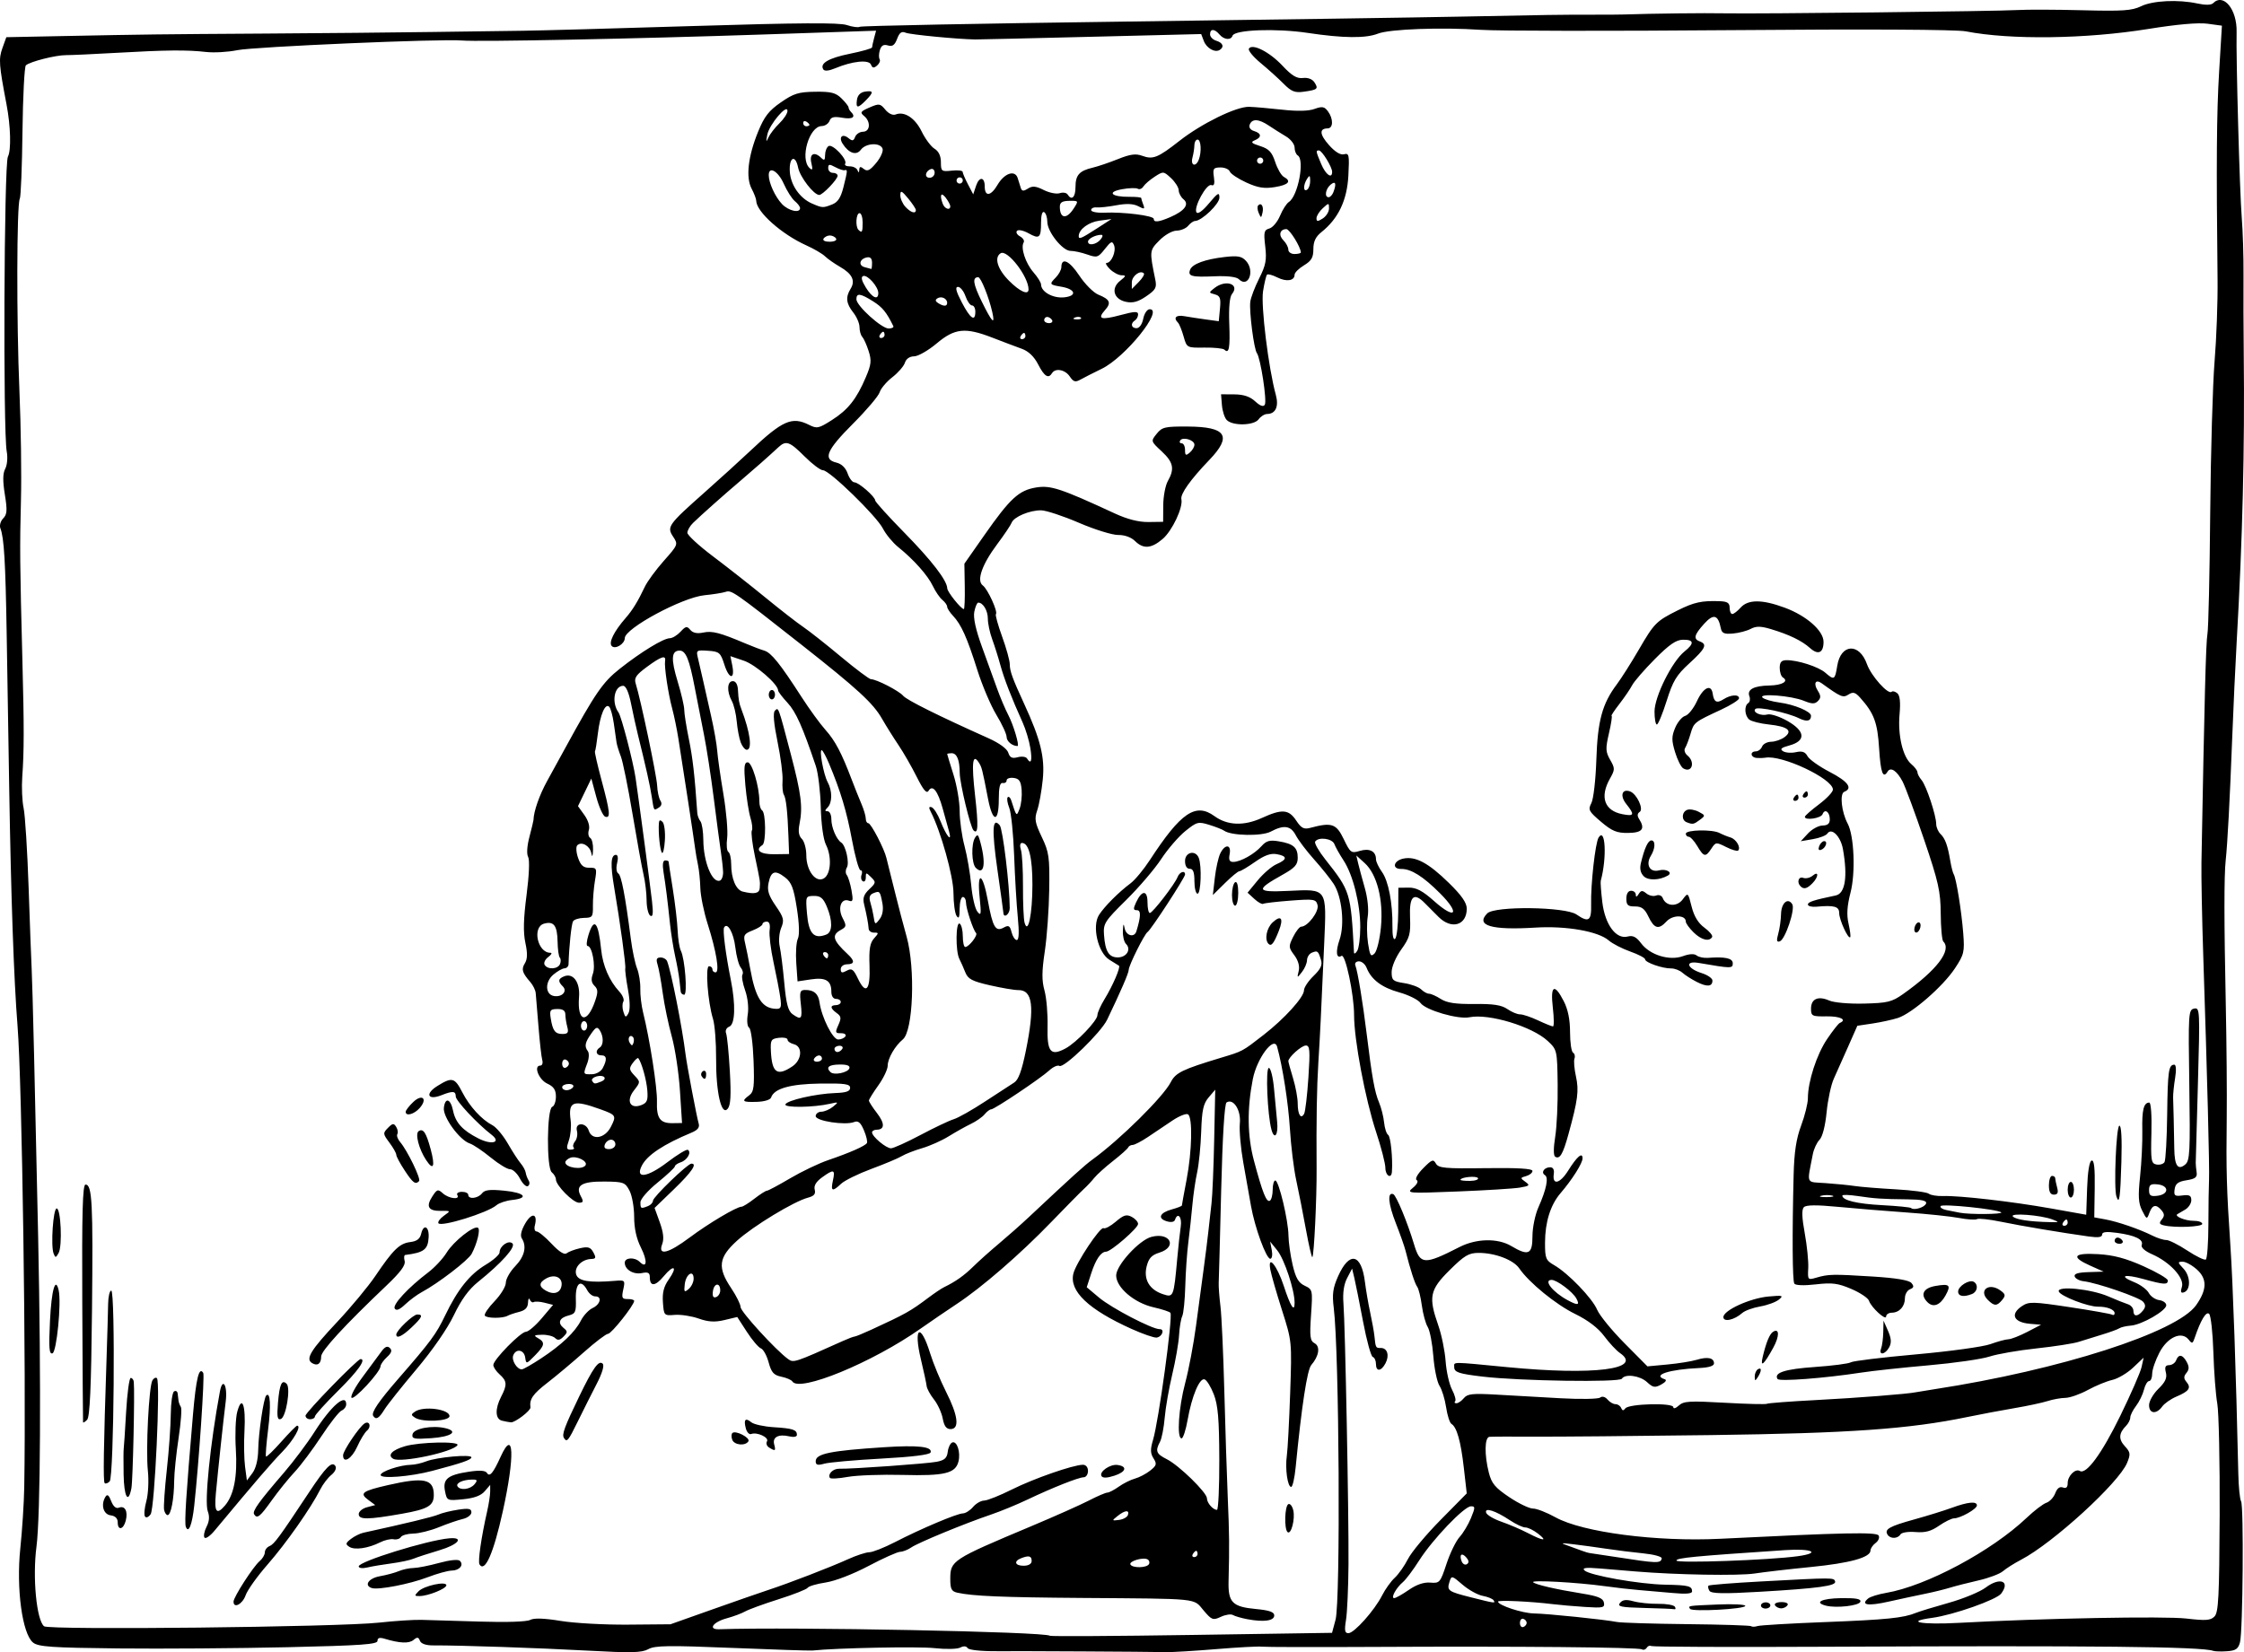 <?xml version="1.0" encoding="UTF-8" standalone="no"?>
<!-- Created with Inkscape (http://www.inkscape.org/) -->

<svg
   xmlns:dc="http://purl.org/dc/elements/1.1/"
   xmlns:cc="http://creativecommons.org/ns#"
   xmlns:rdf="http://www.w3.org/1999/02/22-rdf-syntax-ns#"
   xmlns:svg="http://www.w3.org/2000/svg"
   xmlns="http://www.w3.org/2000/svg"
   xmlns:sodipodi="http://sodipodi.sourceforge.net/DTD/sodipodi-0.dtd"
   xmlns:inkscape="http://www.inkscape.org/namespaces/inkscape"
   width="202.337mm"
   height="149.018mm"
   viewBox="0 0 716.943 528.018"
   id="svg5456"
   version="1.1"
   inkscape:version="0.91 r13725"
   sodipodi:docname="babysbathtime-cleaninginkitchen1918.svg">
  <defs
     id="defs5458" />
  <sodipodi:namedview
     id="base"
     pagecolor="#ffffff"
     bordercolor="#666666"
     borderopacity="1.0"
     inkscape:pageopacity="0.0"
     inkscape:pageshadow="2"
     inkscape:zoom="0.35"
     inkscape:cx="857.325"
     inkscape:cy="809.21014"
     inkscape:document-units="px"
     inkscape:current-layer="layer1"
     showgrid="false"
     fit-margin-top="0"
     fit-margin-left="0"
     fit-margin-right="0"
     fit-margin-bottom="0"
     inkscape:window-width="1916"
     inkscape:window-height="1035"
     inkscape:window-x="4"
     inkscape:window-y="1"
     inkscape:window-maximized="1" />
  <g
     inkscape:label="Layer 1"
     inkscape:groupmode="layer"
     id="layer1"
     transform="translate(976.611,-813.554)">
    <path
       style="fill:#000000"
       d="m -269.5,1341.144 c -3.674,-1.353 -38.257,-1.718 -124.38,-1.311 -29.909,0.142 -54.74,0.039 -55.181,-0.227 -0.441,-0.266 -1.088,-0.014 -1.439,0.558 -0.351,0.573 -1.044,0.796 -1.54,0.497 -1.101,-0.665 -39.683,-1.016 -85.46,-0.776 -18.7,0.098 -34.9,0.063 -36,-0.078 -1.1,-0.141 -7.625,0.21 -14.5,0.781 -6.875,0.571 -14.075,1.004 -16,0.963 -6.858,-0.145 -45.648,-0.358 -54.151,-0.297 -4.99,0.036 -8.93,-0.386 -9.311,-0.997 -0.411,-0.659 -1.298,-0.719 -2.349,-0.159 -0.938,0.5 -4.614,0.579 -8.266,0.177 -5.189,-0.57 -31.208,-0.06 -38.924,0.762 -0.825,0.088 -12.399,-0.287 -25.719,-0.833 -20.36,-0.834 -24.623,-0.771 -26.755,0.4 -2.096,1.151 -5.435,1.233 -19.281,0.473 -15.63,-0.858 -41.008,-1.718 -49.428,-1.675 -2.338,0.016 -3.894,-0.529 -4.262,-1.482 -0.465,-1.205 -0.87,-1.255 -2.058,-0.253 -1.416,1.195 -4.396,1.067 -9.247,-0.396 -1.582,-0.477 -2.251,-0.273 -2.253,0.688 -0.002,1.118 -5.237,1.486 -28.75,2.024 -15.811,0.362 -40.123,0.537 -54.027,0.39 -21.307,-0.225 -25.592,-0.52 -27.269,-1.875 -3.448,-2.788 -5.413,-17.297 -4.073,-30.079 0.606,-5.783 1.173,-14.566 1.259,-19.517 0.644,-36.962 -0.696,-129.273 -2.141,-147.47 -1.182,-14.883 -2.092,-40.959 -2.669,-76.463 -0.232,-14.297 -0.594,-36.342 -0.804,-48.989 -0.382,-23.028 -0.834,-30.578 -2.009,-33.593 -0.346,-0.887 0.055,-2.306 0.891,-3.153 1.26,-1.277 1.351,-2.587 0.533,-7.656 -0.699,-4.332 -0.661,-6.728 0.129,-8.216 0.623,-1.172 0.834,-3.602 0.479,-5.492 -1.204,-6.399 -0.866,-91.911 0.372,-94.242 1.088,-2.048 0.889,-9.73 -0.431,-16.648 -2.426,-12.718 -2.566,-14.604 -1.335,-18.026 l 1.263,-3.511 18.042,-0.362 c 26.824,-0.538 30.25,-0.581 65.042,-0.8 17.6,-0.111 41.225,-0.336 52.5,-0.5 11.275,-0.163 24.55,-0.343 29.5,-0.399 4.95,-0.056 29.507,-0.736 54.571,-1.513 33.508,-1.038 46.443,-1.12 48.865,-0.31 1.812,0.606 3.687,0.854 4.167,0.551 0.48,-0.303 38.566,-1.048 84.635,-1.655 46.069,-0.607 94.337,-1.322 107.262,-1.59 26.404,-0.547 33.636,-0.651 43,-0.617 3.575,0.013 7.625,-0.013 9,-0.059 9.629,-0.32 25.778,-0.507 32.5,-0.377 10.739,0.209 86.566,-0.643 93.5,-1.051 3.025,-0.178 12.367,-0.147 20.76,0.069 12.833,0.33 15.799,0.129 18.651,-1.264 3.747,-1.831 11.918,-2.231 18.088,-0.887 2.501,0.545 4.355,0.51 4.95,-0.093 3.334,-3.38 7.721,2.002 7.524,9.23 -0.214,7.867 0.983,51.158 1.638,59.191 0.358,4.395 0.614,12.716 0.569,18.492 -0.045,5.776 -0.012,17.025 0.074,24.999 0.329,30.562 -0.373,59.289 -2.248,92.031 -0.425,7.431 -1.075,21.39 -1.442,31.02 -0.743,19.468 -1.504,33.727 -2.081,39.029 -0.529,4.86 -0.519,19.566 0.033,46 0.258,12.371 0.395,28.57 0.304,35.996 -0.21,17.155 -0.04,23.134 1.165,40.984 0.825,12.225 1.794,40.127 2.537,73.062 0.094,4.177 0.49,8.106 0.88,8.731 0.891,1.429 0.582,41.558 -0.347,45.074 -0.555,2.099 -1.347,2.646 -4.121,2.842 -1.889,0.134 -3.884,0.077 -4.434,-0.126 z m -280.415,-9.907 c 1.635,-6.097 1.182,-85.599 -0.569,-99.677 -0.551,-4.432 -0.281,-6.391 1.4,-10.162 3.606,-8.087 7.442,-7.233 8.571,1.908 0.313,2.534 1.065,6.908 1.672,9.721 0.607,2.813 1.212,6.179 1.345,7.481 0.388,3.796 0.424,3.865 2.028,3.842 2.106,-0.03 2.849,2.381 1.51,4.901 -1.394,2.624 -3.042,2.735 -3.042,0.204 0,-1.054 -0.46,-2.064 -1.023,-2.243 -0.563,-0.18 -1.955,-5.26 -3.095,-11.29 -1.139,-6.03 -2.395,-12.309 -2.791,-13.953 l -0.719,-2.99 -1.58,3.022 c -1.042,1.993 -1.446,4.722 -1.185,8.017 0.565,7.134 1.733,67.441 1.616,83.477 -0.054,7.426 -0.411,15.418 -0.792,17.761 -0.553,3.393 -0.395,4.256 0.773,4.239 1.862,-0.026 8.32,-7.265 10.739,-12.036 1.014,-2.002 2.84,-4.553 4.057,-5.67 1.217,-1.117 3.117,-3.815 4.222,-5.996 1.105,-2.181 5.783,-7.792 10.396,-12.469 l 8.386,-8.504 -0.93,-8.163 c -0.968,-8.49 -2.241,-13.012 -3.955,-14.047 -0.552,-0.334 -1.321,-2.729 -1.708,-5.323 -0.388,-2.594 -1.336,-5.676 -2.108,-6.848 -0.772,-1.172 -1.659,-5.435 -1.971,-9.473 -0.312,-4.038 -1.119,-8.234 -1.792,-9.324 -0.673,-1.091 -1.521,-4.183 -1.884,-6.873 -0.362,-2.69 -1.028,-5.38 -1.478,-5.979 -0.759,-1.01 -2.232,-5.566 -3.734,-11.549 -0.344,-1.37 -1.737,-5.32 -3.095,-8.777 -2.43,-6.185 -2.774,-10.011 -0.836,-9.285 0.96,0.36 4.544,8.996 6.65,16.023 1.977,6.596 3.185,6.67 14.538,0.881 5.396,-2.752 12.219,-2.883 16.524,-0.318 5.49,3.271 6.774,2.683 6.774,-3.102 0,-2.778 0.849,-6.912 1.905,-9.277 2.55,-5.709 3.323,-9.526 2.082,-10.276 -1.351,-0.816 -0.265,-2.488 1.635,-2.515 0.97,-0.017 1.393,0.746 1.191,2.14 -0.537,3.71 1.966,3.126 4.593,-1.072 2.828,-4.52 4.594,-6.024 4.594,-3.912 0,1.547 -3.316,6.793 -7.017,11.101 -3.223,3.752 -4.95,9.244 -4.968,15.799 -0.014,5.073 0.23,5.676 2.93,7.233 4.488,2.588 12.176,10.568 13.719,14.239 0.757,1.8 4.681,6.609 8.722,10.686 l 7.346,7.412 6.384,-0.596 c 3.511,-0.328 7.734,-1.006 9.384,-1.508 3.469,-1.054 5.5,-0.623 5.5,1.167 0,0.809 -1.686,1.331 -4.75,1.469 -9.551,0.432 -15.152,2.253 -11.003,3.579 0.757,0.242 0.327,0.903 -1.094,1.684 -2.024,1.111 -2.643,1.007 -4.562,-0.769 -2.251,-2.083 -7.017,-2.726 -8.023,-1.083 -0.749,1.223 -32.748,0.736 -44.568,-0.678 -7.602,-0.91 -9,-1.381 -9,-3.032 0,-1.754 -1.379,-1.756 17.11,0.03 27.537,2.66 43.384,0.655 35.828,-4.533 -1.134,-0.779 -3.396,-3.21 -5.026,-5.404 -1.918,-2.582 -5.182,-5.072 -9.254,-7.061 -6.171,-3.015 -14.752,-10.016 -17.882,-14.589 -1.856,-2.713 -7.739,-4.951 -12.981,-4.94 -3.162,0.01 -4.519,0.814 -9.25,5.499 -6.369,6.307 -6.833,8.566 -3.634,17.672 1.051,2.991 2.104,8.136 2.34,11.433 0.236,3.297 1.158,7.389 2.049,9.095 0.891,1.705 1.339,3.386 0.994,3.736 -0.345,0.35 -0.157,0.629 0.417,0.621 0.574,0 1.646,-0.748 2.382,-1.645 1.128,-1.375 2.756,-1.55 10.372,-1.115 4.969,0.283 14.21,0.805 20.535,1.159 6.325,0.354 12.003,0.256 12.617,-0.218 0.667,-0.514 1.623,-0.259 2.373,0.634 0.69,0.822 1.837,1.487 2.549,1.477 0.712,-0.015 1.522,0.541 1.801,1.225 0.365,0.894 0.739,0.927 1.333,0.119 1.103,-1.5 15.326,-1.859 15.326,-0.387 0,0.604 0.791,0.368 1.763,-0.525 1.538,-1.413 3.408,-1.527 14.641,-0.887 7.083,0.403 13.165,0.551 13.515,0.33 0.351,-0.222 7.375,-0.755 15.609,-1.185 13.486,-0.705 29.35,-1.947 31.972,-2.504 0.55,-0.117 3.25,-0.558 6,-0.98 40.03,-6.144 77.409,-18.156 83.534,-26.843 3.467,-4.918 3.566,-8.365 0.325,-11.325 -1.561,-1.426 -3.648,-2.581 -4.638,-2.567 -1.648,0.024 -1.624,0.211 0.283,2.231 2.274,2.409 2.355,6.795 0.14,7.554 -0.993,0.34 -1.167,-0.13 -0.651,-1.764 0.878,-2.778 -3.809,-7.902 -9.505,-10.39 -2.343,-1.024 -3.642,-2.188 -3.336,-2.989 0.662,-1.734 -2.074,-3.071 -7.904,-3.864 -3.426,-0.466 -4.75,-0.311 -4.75,0.555 0,0.849 -1.246,1.028 -4.25,0.608 -8.756,-1.222 -21.474,-3.358 -28.039,-4.71 -3.734,-0.769 -7.184,-1.148 -7.667,-0.843 -0.483,0.305 -3.053,0.142 -5.711,-0.362 -2.659,-0.504 -10.234,-1.298 -16.834,-1.763 -6.6,-0.465 -16.442,-1.273 -21.872,-1.796 -6.861,-0.66 -10.19,-0.626 -10.916,0.109 -0.726,0.736 -0.64,3.275 0.28,8.324 0.729,3.996 1.232,9.008 1.119,11.139 -0.202,3.788 -0.145,3.855 2.592,3.056 3.86,-1.127 5.235,-1.155 18.014,-0.357 7.43,0.464 11.603,1.161 12.363,2.066 0.886,1.056 0.781,1.51 -0.467,2.006 -0.887,0.353 -1.613,1.628 -1.613,2.834 0,2.66 -1.767,4.618 -4.2,4.652 -0.99,0.017 -1.8,0.554 -1.8,1.2 0,1.494 -4.795,-2.891 -5.474,-5.006 -0.28,-0.872 -2.814,-2.572 -5.632,-3.779 -4.286,-1.836 -6.145,-2.076 -11.373,-1.467 -3.756,0.437 -6.493,0.337 -6.86,-0.251 -0.608,-0.975 -0.701,-15.742 -0.219,-34.758 0.185,-7.312 0.832,-11.552 2.405,-15.759 1.183,-3.165 2.152,-7.094 2.152,-8.731 0,-5.321 2.809,-13.974 6.133,-18.894 1.788,-2.646 3.614,-4.966 4.059,-5.156 2.423,-1.033 0.165,-2.169 -4.192,-2.108 -4.683,0.066 -5,-0.091 -5,-2.462 0,-3.134 2.28,-4.15 5.812,-2.59 1.504,0.664 6.398,1.094 11.132,0.976 7.506,-0.186 8.89,-0.522 12.419,-3.015 10.8,-7.629 15.716,-14.056 12.887,-16.847 -0.412,-0.407 -0.777,-4.414 -0.81,-8.905 -0.052,-7.118 -0.732,-10.145 -5.296,-23.592 -2.88,-8.485 -5.986,-16.868 -6.904,-18.629 -1.776,-3.408 -3.796,-4.749 -4.768,-3.165 -1.478,2.412 -2.229,0.372 -2.712,-7.358 -0.521,-8.342 -1.615,-11.276 -6.06,-16.25 -1.557,-1.742 -2.276,-1.939 -3.717,-1.019 -1.77,1.13 -2.402,0.866 -8.575,-3.588 -1.963,-1.416 -2.726,0.019 -1.252,2.36 1.029,1.634 1.04,2.312 0.055,3.311 -0.985,0.999 -1.902,0.985 -4.475,-0.07 -4.026,-1.649 -14.683,-2.482 -13.236,-1.034 0.55,0.55 3.003,1.266 5.451,1.59 4.712,0.624 10.049,2.862 10.049,4.214 0,1.743 -1.369,2.022 -3.877,0.789 -3.599,-1.769 -13.081,-3.787 -13.898,-2.959 -1.037,1.052 1.78,2.345 3.86,1.772 1.025,-0.282 3.927,0.667 6.449,2.109 5.681,3.25 5.892,6.336 0.531,7.793 -2.615,0.711 -3.093,1.149 -2,1.835 0.789,0.496 2.641,0.632 4.116,0.302 1.984,-0.444 2.944,-0.112 3.695,1.282 0.558,1.035 3.739,3.296 7.069,5.024 5.887,3.056 7.493,5.24 4.675,6.36 -1.514,0.602 -0.884,6.473 1.091,10.169 2.064,3.862 2.553,15.658 0.913,22.031 -1.107,4.302 -1.285,7.088 -0.636,9.937 0.496,2.178 0.735,4.129 0.531,4.335 -0.659,0.669 -3.518,-5.601 -3.518,-7.716 0,-2.118 -1.568,-2.558 -7.25,-2.035 -1.512,0.139 -2.75,-0.175 -2.75,-0.7 0,-0.821 1.833,-1.417 8.9,-2.893 3.034,-0.634 3.865,-6.012 2.292,-14.829 -0.727,-4.074 -3.645,-6.976 -4.971,-4.944 -0.397,0.608 -2.47,1.406 -4.607,1.773 l -3.886,0.668 2.31,-2.492 c 1.271,-1.37 3.357,-2.506 4.636,-2.524 1.635,-0.024 2.326,-0.609 2.326,-1.974 0,-2.39 -1.598,-3.526 -2.316,-1.646 -0.508,1.33 -5.724,2.091 -5.645,0.823 0.021,-0.344 2.046,-2.13 4.5,-3.97 2.454,-1.839 4.461,-3.963 4.461,-4.719 0,-3.477 -16.422,-11.212 -21.621,-10.185 -0.483,0.095 -1.666,0.131 -2.629,0.079 -2.062,-0.111 -2.396,-2.085 -0.357,-2.113 0.766,-0.015 1.652,-0.698 1.969,-1.527 0.317,-0.829 1.629,-1.523 2.916,-1.541 1.287,-0.019 3.214,-0.69 4.281,-1.492 2.705,-2.034 1.008,-3.387 -5.053,-4.03 -2.726,-0.289 -5.529,-0.994 -6.231,-1.566 -1.498,-1.222 -1.691,-4.415 -0.319,-5.282 0.526,-0.332 0.685,-1.306 0.354,-2.165 -0.828,-2.147 1.408,-3.353 6.38,-3.441 4.13,-0.073 6.311,-1.366 4.325,-2.566 -0.559,-0.338 -1.016,-1.712 -1.016,-3.055 0,-1.825 0.538,-2.448 2.134,-2.471 3.584,-0.05 10.249,2.093 12.431,3.996 2.842,2.48 3.092,2.337 3.814,-2.192 1.133,-7.099 7.053,-7.434 9.495,-0.537 1.337,3.773 6.83,9.907 7.9,8.822 0.298,-0.302 1.101,-0.093 1.785,0.466 0.846,0.69 1.08,2.842 0.731,6.731 -0.603,6.726 1.027,13.63 3.763,15.935 1.071,0.902 1.946,2.067 1.946,2.588 0,0.522 0.598,1.651 1.328,2.509 1.502,1.765 4.672,11.301 4.672,14.057 0,0.998 0.616,2.421 1.368,3.163 1.522,1.5 2.279,3.587 3.139,8.647 0.319,1.874 0.807,3.773 1.086,4.22 0.803,1.288 2.486,11.708 3.038,18.806 0.469,6.03 0.28,6.833 -2.646,11.27 -3.812,5.779 -13.746,14.424 -18.226,15.86 -1.792,0.575 -5.44,1.371 -8.106,1.77 l -4.847,0.724 -2.967,6.716 c -1.632,3.694 -3.683,8.291 -4.558,10.216 -0.875,1.925 -1.908,6.746 -2.296,10.714 -0.428,4.381 -1.317,7.834 -2.263,8.793 -0.857,0.869 -1.819,2.938 -2.139,4.598 -1.905,9.883 -2.384,8.803 4.109,9.252 3.195,0.221 7.384,0.639 9.309,0.928 1.925,0.289 7.775,0.761 13,1.05 5.225,0.288 10.002,0.917 10.615,1.396 0.613,0.479 2.638,0.818 4.5,0.753 5.243,-0.184 22.206,1.767 34.6,3.978 l 11.214,2.001 0.286,-8.457 c 0.176,-5.213 0.724,-8.609 1.427,-8.851 0.806,-0.278 1.1,2.326 1,8.879 l -0.141,9.272 3.5,0.639 c 4.03,0.736 10.962,3.124 15.071,5.191 1.557,0.783 3.545,1.414 4.419,1.402 0.874,-0.016 3.897,1.5 6.719,3.361 2.821,1.861 5.489,3.156 5.928,2.878 0.439,-0.278 0.809,-5.325 0.822,-11.216 0.013,-5.891 0.105,-12.287 0.205,-14.214 0.188,-3.616 -0.571,-33.066 -1.841,-71.474 -0.4,-12.094 -0.662,-25.591 -0.582,-29.992 0.954,-52.361 1.429,-70.495 1.913,-73.027 0.316,-1.654 0.714,-18.985 0.884,-38.512 0.17,-19.527 0.802,-41.434 1.404,-48.681 0.602,-7.247 1.028,-18.953 0.948,-26.013 -0.425,-37.353 -0.305,-53.219 0.501,-66.514 l 0.891,-14.68 -4.612,-0.627 c -2.96,-0.403 -9.725,0.197 -18.891,1.675 -19.978,3.222 -44.092,3.541 -58.279,0.771 -3.091,-0.603 -31.72,-0.752 -75,-0.389 -38.5,0.323 -74.5,0.277 -80,-0.101 -12.481,-0.86 -29.145,-0.246 -32.837,1.209 -3.926,1.548 -11.096,1.477 -22.424,-0.221 -10.167,-1.524 -23.421,-1.032 -24.06,0.894 -0.505,1.523 -2.743,1.307 -4.179,-0.403 -1.574,-1.875 -3,-1.887 -3,-0.025 0,0.788 0.9,1.706 2,2.039 2.114,0.641 2.608,1.969 1.09,2.929 -1.53,0.967 -4.196,-0.535 -5.087,-2.865 l -0.844,-2.207 -35.33,0.875 c -19.431,0.481 -36.005,0.865 -36.83,0.853 -5.629,-0.082 -20.809,-1.549 -22.236,-2.148 -1.314,-0.552 -1.983,-0.077 -2.751,1.954 -0.764,2.021 -1.488,2.539 -2.933,2.101 -1.37,-0.416 -2.103,0.002 -2.564,1.46 -0.355,1.123 -0.396,2.441 -0.092,2.93 0.304,0.488 -0.064,1.409 -0.819,2.046 -1.05,0.886 -1.505,0.814 -1.937,-0.305 -0.644,-1.67 -5.928,-1.136 -11.397,1.153 -2.05,0.858 -3.45,0.995 -3.836,0.376 -1.206,-1.934 1.668,-3.618 8.552,-5.013 3.857,-0.782 7.019,-1.687 7.026,-2.011 0.008,-0.324 0.299,-1.66 0.648,-2.969 l 0.634,-2.379 -35.898,1.211 c -41.259,1.392 -91.271,2.391 -96.398,1.926 -6.555,-0.594 -66.479,1.988 -71.816,3.094 -2.924,0.606 -7.424,0.861 -10,0.567 -6.074,-0.695 -12.728,-0.629 -28.684,0.283 -7.15,0.409 -14.35,0.738 -16,0.732 -3.306,-0.012 -11.518,2.07 -12.838,3.256 -0.461,0.414 -0.95,9.954 -1.087,21.199 -0.137,11.246 -0.523,20.895 -0.859,21.442 -0.992,1.619 -1.065,39.237 -0.118,61.351 0.482,11.268 0.703,27.015 0.49,34.993 -0.397,14.877 -0.347,20.371 0.469,51.493 0.551,21.014 0.54,28.785 -0.053,36.93 -0.238,3.264 -0.04,7.761 0.438,9.994 0.479,2.232 1.2,13.729 1.602,25.549 0.402,11.819 0.84,23.513 0.972,25.986 0.256,4.793 1.099,39.658 2.066,85.471 0.981,46.49 0.749,89.258 -0.536,99.007 -1.294,9.817 0.01,23.471 2.43,25.446 1.552,1.267 94.065,0.257 107.024,-1.168 4.95,-0.544 11.025,-0.943 13.5,-0.885 2.475,0.058 10.911,0.307 18.748,0.554 8.518,0.268 14.968,0.053 16.039,-0.535 1.19,-0.653 4.465,-0.545 9.752,0.323 4.378,0.719 14.06,1.254 21.515,1.189 l 13.554,-0.118 13.446,-4.768 c 7.395,-2.622 15.471,-5.433 17.946,-6.245 6.587,-2.163 19.775,-7.255 25.333,-9.783 2.658,-1.209 5.721,-2.21 6.806,-2.225 1.085,-0.018 4.76,-1.466 8.167,-3.224 8.282,-4.274 19.83,-9.16 21.722,-9.19 0.84,-0.016 2.298,-0.936 3.24,-2.049 0.942,-1.113 2.542,-2.035 3.557,-2.05 1.014,-0.017 4.999,-1.605 8.854,-3.535 6.95,-3.479 19.521,-7.862 22.679,-7.906 0.976,-0.017 1.642,0.789 1.642,1.977 0,1.1 -0.615,2.009 -1.367,2.019 -1.665,0.024 -10.023,3.344 -18.133,7.204 -3.3,1.571 -8.475,3.695 -11.5,4.722 -8.441,2.864 -23.268,8.979 -25.473,10.506 -1.085,0.751 -2.68,1.376 -3.546,1.388 -0.865,0.016 -5.403,2.046 -10.084,4.52 -4.947,2.615 -10.686,4.828 -13.703,5.285 -2.856,0.433 -5.439,1.19 -5.741,1.683 -0.302,0.493 -4.465,2.138 -9.251,3.655 -4.786,1.517 -9.602,3.272 -10.702,3.899 -1.1,0.627 -3.767,1.623 -5.926,2.213 -4.422,1.208 -6.082,3.621 -2.406,3.496 23.419,-0.798 104.362,0.796 105.665,2.08 0.236,0.232 20.613,0.116 45.283,-0.258 l 44.855,-0.68 1.113,-4.15 z m -28.119,-0.194 c -1.944,-0.365 -4.047,-0.974 -4.675,-1.353 -0.628,-0.379 -2.36,-0.117 -3.85,0.583 -2.515,1.181 -2.91,1.033 -5.54,-2.08 -3.323,-3.934 -0.788,-3.676 -38.902,-3.957 -25.404,-0.187 -34.863,-0.587 -39.75,-1.679 -1.847,-0.413 -2.25,-1.186 -2.25,-4.323 0,-5.952 0.437,-6.238 25.965,-16.966 7.406,-3.112 15.655,-6.789 18.332,-8.171 2.677,-1.382 5.324,-2.519 5.881,-2.527 0.557,0 2.208,-0.865 3.668,-1.905 1.46,-1.04 3.779,-2.196 5.154,-2.569 1.375,-0.373 3.562,-1.521 4.86,-2.551 2.07,-1.643 2.201,-2.126 1.065,-3.929 -1.02,-1.619 -1.048,-2.883 -0.131,-5.955 1.791,-6.005 6.318,-39.053 5.55,-40.522 -0.186,-0.355 -2.61,-1.158 -5.387,-1.786 -6.164,-1.393 -11.957,-6.321 -11.957,-10.173 0,-3.256 7.332,-11.295 11.248,-12.333 5.995,-1.588 8.42,3.198 2.55,5.034 -2.467,0.771 -3.397,1.772 -4.053,4.358 -1.056,4.165 0.846,7.457 5.139,8.893 3.448,1.154 3.506,1.012 4.632,-11.374 0.35,-3.855 0.855,-8.474 1.123,-10.266 0.45,-3.02 -0.997,-4.658 -1.849,-2.091 -0.232,0.699 -1.249,0.873 -2.638,0.452 -3.035,-0.921 -2.238,-2.737 1.667,-3.804 1.75,-0.478 3.182,-1.042 3.182,-1.252 0,-0.211 0.675,-3.92 1.5,-8.242 1.742,-9.126 1.971,-19.957 0.441,-20.88 -0.582,-0.352 -2.832,0.553 -5,2.011 -2.168,1.458 -5.653,3.799 -7.745,5.204 -2.092,1.404 -4.305,2.56 -4.917,2.569 -0.612,0 -1.263,0.372 -1.446,0.807 -0.183,0.435 -2.358,2.378 -4.833,4.318 -2.475,1.939 -5.175,4.374 -6,5.41 -0.825,1.036 -2.321,2.632 -3.325,3.546 -1.004,0.914 -5.729,5.705 -10.5,10.648 -9.868,10.222 -22.103,20.821 -30.175,26.144 -3.025,1.995 -8.2,5.526 -11.5,7.847 -15.39,10.826 -38.728,20.443 -40.952,16.875 -0.314,-0.503 -1.907,-1.19 -3.541,-1.526 -2.415,-0.497 -3.17,-1.351 -4.041,-4.572 -0.589,-2.179 -1.701,-4.194 -2.471,-4.479 -0.77,-0.285 -2.786,-2.657 -4.479,-5.272 l -3.079,-4.755 -4.097,0.978 c -3.054,0.729 -5.146,0.607 -8.219,-0.477 -2.267,-0.8 -5.697,-1.33 -7.622,-1.177 -3.446,0.273 -3.505,0.212 -3.808,-3.982 -0.226,-3.122 0.271,-5.08 1.859,-7.333 2.939,-4.168 1.682,-4.976 -1.601,-1.029 -2.728,3.28 -4.45,3.382 -4.45,0.265 0,-1.384 -0.581,-1.683 -2.506,-1.288 -2.724,0.559 -5.494,-1.106 -5.494,-3.302 0,-1.687 3.162,-1.86 4.783,-0.261 2.311,2.279 2.532,-0.297 0.39,-4.555 -1.444,-2.872 -2.174,-6.177 -2.174,-9.848 0,-3.039 -0.669,-6.806 -1.486,-8.37 -1.387,-2.655 -1.915,-2.848 -7.957,-2.907 -7.341,-0.072 -9.456,1.237 -7.591,4.696 0.914,1.695 0.812,2.053 -0.591,2.072 -1.863,0.026 -7.374,-5.545 -7.374,-7.455 0,-0.659 -0.595,-1.683 -1.321,-2.276 -1.726,-1.408 -1.579,-20.326 0.163,-20.931 0.637,-0.221 1.158,-1.69 1.158,-3.264 0,-2.137 -0.697,-3.185 -2.75,-4.138 -2.727,-1.265 -4.472,-5.733 -2.252,-5.764 0.625,0 0.915,-0.8 0.643,-1.759 -0.272,-0.959 -0.816,-5.789 -1.21,-10.733 -0.394,-4.944 -0.792,-9.76 -0.885,-10.701 -0.093,-0.941 -0.86,-2.505 -1.705,-3.476 -2.632,-3.025 -2.946,-4.104 -1.753,-6.031 0.831,-1.342 0.875,-3.179 0.156,-6.539 -0.721,-3.37 -0.615,-7.63 0.38,-15.282 0.818,-6.289 1.024,-11.239 0.507,-12.156 -0.527,-0.935 -0.364,-3.485 0.414,-6.442 0.708,-2.692 1.29,-5.117 1.295,-5.389 0.048,-2.7 1.89,-7.959 4.352,-12.428 1.651,-2.997 4.264,-7.758 5.808,-10.581 9.617,-17.59 11.966,-21.006 17.4,-25.301 6.822,-5.393 13.929,-9.73 15.99,-9.759 0.843,-0.016 2.384,-0.947 3.424,-2.078 1.653,-1.797 2.047,-1.871 3.126,-0.586 0.822,0.979 2.206,1.263 4.142,0.849 2.842,-0.608 5.307,0.029 13.419,3.467 2.2,0.932 4.929,1.97 6.065,2.305 2.233,0.66 5.031,4.147 11.999,14.954 2.46,3.816 5.866,8.493 7.568,10.394 3.079,3.438 5.134,7.338 8.373,15.883 0.933,2.462 2.326,5.945 3.096,7.741 0.769,1.795 1.399,3.924 1.399,4.73 0,0.806 0.36,1.461 0.801,1.455 0.855,-0.016 5.141,8.231 5.803,11.159 0.218,0.965 0.608,2.539 0.867,3.498 0.259,0.959 1.185,4.659 2.059,8.221 0.874,3.563 2.463,9.616 3.533,13.451 2.817,10.101 2.076,30.052 -1.217,32.761 -2.514,2.069 -4.845,6.107 -4.845,8.396 0,1.17 -1.35,4.01 -3,6.311 -1.65,2.301 -3,4.482 -3,4.847 0,0.365 1.15,2.156 2.555,3.979 2.578,3.344 2.536,5.303 -0.114,5.34 -0.793,0.015 -1.441,0.392 -1.441,0.846 0,1.335 4.502,5.112 6.064,5.088 0.79,-0.015 5.036,-1.931 9.436,-4.264 4.4,-2.333 9.179,-4.601 10.619,-5.039 1.441,-0.439 5.941,-2.984 10,-5.657 4.059,-2.673 8.238,-5.394 9.286,-6.046 1.363,-0.848 2.426,-3.74 3.733,-10.152 2.874,-14.102 2.203,-19.474 -2.424,-19.404 -1.218,0.019 -5.294,-0.671 -9.058,-1.532 -5.683,-1.3 -7.015,-2.002 -7.858,-4.143 -0.558,-1.418 -1.416,-3.354 -1.907,-4.302 -1.247,-2.408 -1.155,-12.027 0.108,-11.265 0.55,0.332 1,2.152 1,4.045 0,1.893 0.35,3.436 0.778,3.43 1.206,-0.018 4.133,-3.814 3.455,-4.482 -0.931,-0.918 -3.201,-7.81 -3.217,-9.771 -0.008,-0.963 -0.465,-1.744 -1.015,-1.736 -0.55,0 -1.007,1.702 -1.015,3.764 -0.011,2.789 -0.264,3.369 -0.985,2.264 -0.533,-0.817 -0.976,-4.114 -0.985,-7.326 -0.014,-5.281 -4.071,-19.787 -7.25,-25.925 -0.7,-1.351 -0.625,-1.746 0.276,-1.458 0.679,0.217 1.961,2.239 2.847,4.493 1.859,4.727 3.759,7.003 2.713,3.249 -0.382,-1.37 -1.291,-4.652 -2.02,-7.294 -1.572,-5.697 -3.24,-7.803 -4.522,-5.71 -0.624,1.018 -1.657,-0.198 -3.786,-4.456 -1.61,-3.221 -4.243,-7.803 -5.85,-10.184 -1.608,-2.38 -3.963,-6.148 -5.235,-8.371 -2.856,-4.993 -7.78,-9.523 -25.688,-23.626 -21.714,-17.101 -22.377,-17.563 -24.296,-16.927 -0.968,0.321 -3.998,0.803 -6.732,1.071 -7.087,0.696 -25.472,10.595 -25.472,13.714 0,1.825 -2.997,3.673 -4.135,2.551 -1.111,-1.095 0.661,-4.687 4.459,-9.039 2.162,-2.478 3.878,-5.281 6.09,-9.948 0.807,-1.703 3.543,-5.434 6.079,-8.29 4.515,-5.084 4.577,-5.246 2.973,-7.673 -2.103,-3.18 -1.649,-3.822 10.034,-14.182 4.95,-4.389 11.475,-10.321 14.5,-13.181 10.369,-9.804 13.394,-11.154 18.851,-8.408 2.55,1.283 3.087,1.171 7.33,-1.53 5.154,-3.28 7.855,-6.691 10.833,-13.681 1.74,-4.084 1.872,-5.322 0.893,-8.377 -0.632,-1.972 -1.545,-4.007 -2.028,-4.523 -0.484,-0.516 -0.879,-1.912 -0.879,-3.103 0,-1.191 -0.9,-3.297 -2,-4.68 -2.278,-2.865 -2.505,-4.91 -0.842,-7.596 1.583,-2.557 0.524,-4.753 -3.374,-6.994 -1.806,-1.039 -3.971,-2.559 -4.81,-3.378 -0.84,-0.82 -3.54,-2.396 -6,-3.504 -7.897,-3.554 -15.959,-10.752 -15.979,-14.266 -0.003,-0.581 -0.666,-2.311 -1.472,-3.846 -1.906,-3.628 -1.142,-10.315 2.083,-18.218 1.976,-4.841 3.409,-6.69 7.249,-9.351 4.123,-2.857 5.642,-3.329 10.966,-3.403 5.076,-0.071 6.582,0.31 8.43,2.132 1.238,1.22 2.25,2.519 2.25,2.885 0,0.367 0.338,0.999 0.75,1.406 1.692,1.669 0.544,2.461 -2.739,1.891 -2.697,-0.468 -3.63,-0.238 -4.107,1.012 -0.34,0.89 -1.459,1.63 -2.488,1.644 -4.015,0.056 -7.042,10.496 -3.887,13.404 0.961,0.885 1.087,0.534 0.581,-1.608 -0.7,-2.962 0.961,-3.793 3.19,-1.595 0.933,0.92 1.2,0.707 1.2,-0.958 0,-1.178 0.499,-2.456 1.109,-2.842 1.282,-0.81 6.116,4.309 5.31,5.624 -0.296,0.482 0.352,0.865 1.438,0.849 1.087,-0.016 2.203,0.532 2.48,1.215 0.372,0.918 0.525,0.884 0.583,-0.131 0.061,-1.057 0.399,-1.113 1.466,-0.242 1.096,0.894 1.926,0.484 3.958,-1.96 1.414,-1.7 2.317,-3.751 2.006,-4.557 -0.781,-2.023 -5.349,-1.777 -6.932,0.374 -1.431,1.943 -3.862,1.133 -5.817,-1.938 -1.354,-2.128 -0.069,-3.362 1.862,-1.787 1.236,1.009 1.625,0.938 2.131,-0.387 0.34,-0.892 1.471,-1.633 2.512,-1.648 2.33,-0.033 2.546,-3.249 0.339,-5.05 -1.358,-1.108 -1.137,-1.45 1.746,-2.702 3.061,-1.33 3.428,-1.278 5.052,0.705 1.015,1.239 2.387,1.886 3.263,1.538 2.818,-1.121 6.228,1.097 8.342,5.426 1.153,2.361 3.009,4.846 4.124,5.523 1.323,0.803 2.028,2.297 2.028,4.3 0,2.899 0.193,3.049 3.464,2.693 1.905,-0.207 3.471,-0.034 3.48,0.384 0.009,0.418 0.773,2.207 1.697,3.976 l 1.681,3.216 0.924,-2.769 c 0.997,-2.988 2.753,-2.849 2.753,0.218 0,3.395 1.959,3.157 4.098,-0.499 2.183,-3.73 5.581,-4.865 6.433,-2.148 0.258,0.821 0.683,2.176 0.946,3.009 0.38,1.208 0.85,1.278 2.312,0.345 1.436,-0.917 2.538,-0.817 5.073,0.458 1.781,0.896 4.078,1.351 5.104,1.011 1.026,-0.34 2.155,-0.154 2.509,0.413 1.294,2.076 2.525,0.92 2.525,-2.372 0,-3.829 1.209,-5.19 5.506,-6.201 1.647,-0.388 5.276,-1.619 8.065,-2.736 3.933,-1.576 5.67,-1.812 7.741,-1.054 3.45,1.263 4.99,0.646 11.894,-4.766 7.1,-5.565 18.177,-10.988 22.233,-10.884 1.683,0.043 6.42,0.452 10.527,0.909 4.928,0.548 8.464,0.468 10.403,-0.235 2.445,-0.886 3.163,-0.759 4.284,0.759 1.773,2.4 1.721,5.436 -0.094,5.461 -2.744,0.038 -2.589,1.932 0.436,5.336 1.951,2.195 3.673,3.245 4.808,2.932 1.597,-0.44 1.731,0.221 1.379,6.829 -0.421,7.893 -3.196,13.719 -8.592,18.038 -1.872,1.499 -2.59,3.009 -2.59,5.445 0,2.685 -0.61,3.74 -3,5.185 -1.65,0.998 -3,2.344 -3,2.991 0,1.951 -2.58,2.358 -5.524,0.872 -1.525,-0.77 -3.002,-1.168 -3.282,-0.885 -0.28,0.283 -0.852,2.662 -1.272,5.286 -0.735,4.592 1.718,24.517 4.081,33.136 1.015,3.702 -0.057,6.067 -2.765,6.105 -0.835,0.012 -2.066,0.779 -2.736,1.706 -1.45,2.003 -8.21,2.168 -10.155,0.248 -0.7,-0.691 -1.401,-2.829 -1.559,-4.751 l -0.287,-3.496 4.262,0.028 c 2.952,0.019 4.995,0.706 6.644,2.232 1.59,1.471 2.611,1.831 3.071,1.08 0.75,-1.225 -1.342,-14.893 -2.526,-16.5 -0.939,-1.274 -2.479,-13.23 -2.11,-16.377 0.156,-1.326 1.432,-4.693 2.836,-7.483 2.135,-4.242 2.453,-5.921 1.942,-10.255 -0.538,-4.568 -0.38,-5.246 1.326,-5.716 1.065,-0.293 2.596,-2.121 3.401,-4.061 0.806,-1.94 2.072,-3.919 2.814,-4.398 2.934,-1.894 5.145,-13.498 2.838,-14.892 -0.55,-0.332 -1,-1.467 -1,-2.522 0,-1.055 -1.238,-2.651 -2.75,-3.546 -1.512,-0.895 -3.969,-2.446 -5.46,-3.447 -3.253,-2.184 -5.379,-2.296 -6.133,-0.322 -0.336,0.881 0.214,1.69 1.393,2.048 2.42,0.734 2.506,2.012 0.199,2.966 -1.393,0.576 -1.037,0.95 1.746,1.833 2.797,0.887 3.758,1.903 4.803,5.081 0.719,2.184 1.958,4.327 2.754,4.761 2.564,1.399 1.552,2.551 -2.878,3.277 -3.357,0.55 -5.392,0.222 -9.09,-1.464 -2.621,-1.195 -4.997,-2.776 -5.282,-3.514 -0.284,-0.737 -1.645,-1.325 -3.024,-1.305 -2.224,0.031 -2.456,0.377 -2.06,3.072 0.318,2.165 0.084,2.903 -0.816,2.57 -1.532,-0.566 -5.737,7.13 -4.756,8.704 0.423,0.679 1.951,-0.417 4.003,-2.872 2.835,-3.391 3.321,-3.659 3.334,-1.838 0.014,2.019 -5.646,7.448 -7.796,7.478 -0.519,0.008 -1.504,0.696 -2.189,1.531 -0.685,0.835 -2.349,1.533 -3.699,1.552 -1.402,0.02 -3.761,1.359 -5.501,3.123 -3.175,3.219 -3.188,3.343 -1.315,12.472 0.536,2.613 0.172,3.294 -2.881,5.382 -2.594,1.774 -4.256,2.234 -6.448,1.783 -3.959,-0.814 -4.94,-4.323 -1.884,-6.736 1.894,-1.495 1.966,-1.759 0.478,-1.757 -0.963,0.002 -2.65,-0.885 -3.75,-1.97 -1.1,-1.085 -1.566,-1.978 -1.035,-1.986 1.532,-0.021 3.093,-3.73 2.364,-5.619 -0.577,-1.495 -0.966,-1.339 -2.956,1.184 -2.158,2.737 -2.488,2.838 -5.653,1.737 -1.849,-0.643 -4.23,-1.157 -5.291,-1.142 -2.523,0.035 -7.429,-6.096 -7.429,-9.284 0,-1.372 -0.45,-2.766 -1,-3.098 -0.601,-0.363 -1,0.948 -1,3.288 0,4.971 -0.517,5.417 -4.012,3.46 -1.573,-0.881 -3.222,-1.233 -3.665,-0.783 -0.443,0.45 -0.013,1.25 0.956,1.779 0.969,0.529 1.495,1.399 1.168,1.933 -1.033,1.685 0.581,6.627 3.113,9.536 1.341,1.54 2.438,3.293 2.439,3.896 0.003,2.36 3.806,4.484 7.375,4.118 4.262,-0.437 3.661,-2.631 -0.932,-3.4 -3.77,-0.631 -3.863,-0.785 -1.755,-2.923 0.98,-0.994 1.789,-2.482 1.798,-3.308 0.035,-3.269 2.578,-2.091 5.715,2.647 1.816,2.743 4.549,5.493 6.073,6.112 3.761,1.526 4.241,2.621 2.166,4.942 -2.571,2.877 -1.31,3.281 4.974,1.593 4.486,-1.205 5.589,-1.247 5.589,-0.215 0,0.708 -0.45,1.571 -1,1.919 -1.521,0.961 -1.194,2.517 0.525,2.493 0.894,-0.012 1.773,-1.265 2.125,-3.03 0.334,-1.674 1.24,-3.017 2.042,-3.029 4.657,-0.065 -7.751,15.358 -15.316,19.036 -2.682,1.304 -5.756,2.866 -6.83,3.472 -1.591,0.896 -2.217,0.707 -3.372,-1.016 -1.481,-2.209 -4.611,-2.792 -5.674,-1.057 -1.148,1.874 -2.451,1.051 -4.427,-2.795 -1.305,-2.54 -3.08,-4.229 -5.27,-5.017 -1.816,-0.653 -6.003,-2.236 -9.303,-3.516 -8.739,-3.391 -12.055,-3.049 -17.877,1.844 -2.662,2.237 -5.886,4.082 -7.164,4.1 -1.446,0.02 -2.564,0.792 -2.959,2.042 -0.349,1.105 -2.162,3.196 -4.028,4.645 -1.866,1.45 -3.686,3.612 -4.044,4.806 -0.358,1.194 -4.201,5.723 -8.539,10.065 -8.408,8.415 -9.667,11.366 -5.29,12.403 1.651,0.391 2.963,1.656 3.598,3.469 0.55,1.569 1.522,2.846 2.162,2.837 1.343,-0.018 6.642,4.598 6.642,5.787 0,0.44 4.162,5.043 9.25,10.23 8.84,9.013 13.713,15.339 13.782,17.887 0.03,1.134 4.426,6.619 5.294,6.607 0.232,0 0.366,-3.268 0.298,-7.254 l -0.124,-7.248 6.359,-9.089 c 8.26,-11.805 11.039,-14.366 16.577,-15.274 4.618,-0.757 7.849,0.311 25.124,8.304 4.013,1.857 7.644,2.782 10.75,2.738 l 4.69,-0.065 0.035,-5.25 c 0.019,-2.888 0.679,-6.384 1.465,-7.77 2.222,-3.918 1.785,-6.02 -1.98,-9.518 -3.477,-3.231 -3.478,-3.235 -1.58,-5.596 1.732,-2.154 2.616,-2.358 10.024,-2.312 12.257,0.076 14.136,3.032 6.787,10.678 -6.018,6.261 -9.303,10.882 -8.922,12.55 0.597,2.608 -2.921,10.08 -5.977,12.693 -3.623,3.099 -6.179,3.287 -8.851,0.652 -1.21,-1.193 -3.333,-1.953 -5.374,-1.925 -1.856,0.026 -7.498,-1.726 -12.538,-3.893 -5.041,-2.167 -10.466,-3.959 -12.057,-3.982 -3.631,-0.053 -8.715,2.074 -9.429,3.944 -0.298,0.78 -2.373,3.87 -4.611,6.865 -4.884,6.537 -6.682,11.698 -4.601,13.204 1.558,1.127 4.896,8.444 4.183,9.167 -0.249,0.253 0.645,3.488 1.987,7.19 1.342,3.702 2.44,7.667 2.44,8.812 0,2.196 0.843,4.522 4.574,12.612 5.258,11.404 6.681,17.187 5.966,24.252 -0.372,3.671 -1.169,8.098 -1.772,9.839 -0.938,2.708 -0.728,3.938 1.456,8.519 2.318,4.864 2.536,6.405 2.381,16.817 -0.094,6.304 -0.733,15.191 -1.421,19.749 -0.96,6.365 -0.982,9.263 -0.093,12.501 0.636,2.318 1.078,7.484 0.981,11.479 -0.198,8.167 0.957,9.591 5.713,7.042 3.493,-1.873 10.217,-8.892 10.217,-10.666 0,-0.77 1.04,-3.092 2.311,-5.162 2.571,-4.184 5.167,-10.219 4.573,-10.629 -0.212,-0.146 -1.581,-0.996 -3.044,-1.889 -3.671,-2.241 -5.642,-10.784 -3.315,-14.367 1.787,-2.753 6.284,-7.256 10.062,-10.076 1.414,-1.056 4.199,-4.418 6.188,-7.47 9.883,-15.17 14.607,-18.377 20.624,-13.998 4.129,3.005 9.401,3.203 15.171,0.57 6.404,-2.923 8.552,-2.76 10.929,0.828 1.629,2.459 2.463,2.894 4.5,2.349 6.862,-1.836 8.315,-1.349 10.684,3.578 2.127,4.423 2.39,4.615 5.177,3.777 3.103,-0.933 5.139,0.13 5.139,2.684 0,0.768 0.857,2.587 1.904,4.043 2.089,2.905 3.435,9.905 3.353,17.436 -0.033,3 0.303,4.488 0.88,3.903 0.513,-0.52 0.951,-4.396 0.973,-8.612 l 0.04,-7.666 3.273,-0.046 c 2.47,-0.034 4.474,1.027 8.175,4.33 6.859,6.121 8.403,4.033 1.86,-2.515 -5.424,-5.428 -9.246,-7.825 -12.408,-7.781 -3.05,0.042 -2.48,-2.648 0.7,-3.311 3.902,-0.813 7.996,1.379 14.552,7.791 4.051,3.962 5.699,6.334 5.699,8.201 0,5.359 -4.872,6.786 -9.021,2.642 -1.363,-1.362 -3.366,-3.373 -4.45,-4.468 -3.496,-3.533 -4.927,-2.111 -4.652,4.623 0.217,5.325 -0.104,6.498 -2.816,10.28 -1.752,2.443 -3.061,5.518 -3.061,7.189 0,2.631 0.399,2.983 4.02,3.544 2.211,0.343 4.654,1.248 5.429,2.012 0.775,0.764 1.907,1.382 2.515,1.373 0.609,0 2.296,0.747 3.748,1.679 1.946,1.248 4.769,1.669 10.715,1.6 6.057,-0.07 8.69,0.335 10.545,1.622 1.36,0.944 3.188,1.705 4.062,1.693 0.874,-0.016 3.452,0.852 5.729,1.92 2.277,1.068 4.43,1.938 4.786,1.933 0.356,0 0.333,-2.705 -0.05,-5.999 -0.829,-7.128 0.485,-7.917 3.48,-2.088 1.36,2.648 2.02,5.885 2.02,9.913 0,3.289 0.43,6.241 0.956,6.558 0.526,0.318 0.732,1.165 0.458,1.884 -0.274,0.718 -0.061,3.288 0.473,5.711 1,4.534 0.61,7.545 -2.391,18.452 -1.766,6.418 -2.762,8.111 -4.248,7.213 -0.567,-0.342 -0.563,-2.808 0.01,-6.363 0.515,-3.192 0.868,-10.753 0.786,-16.802 -0.148,-10.846 -0.192,-11.037 -3.16,-13.815 -4.965,-4.647 -18.849,-8.858 -25.025,-7.59 -3.644,0.748 -14.012,-2.278 -15.627,-4.56 -0.73,-1.031 -3.797,-2.559 -6.817,-3.395 -5.554,-1.537 -8.936,-4.09 -10.424,-7.87 -0.449,-1.139 -1.55,-2.062 -2.447,-2.049 -0.92,0.016 -1.416,0.581 -1.136,1.305 0.753,1.952 2.383,11.815 3.607,21.827 1.69,13.825 2.568,18.7 3.95,21.945 0.699,1.64 1.428,4.519 1.62,6.398 0.192,1.879 0.775,3.673 1.295,3.987 0.797,0.482 1.515,7.492 1.208,11.807 -0.171,2.405 -2.089,1.257 -2.089,-1.25 0,-1.391 -1.324,-6.527 -2.941,-11.413 -3.469,-10.479 -7.059,-29.51 -7.059,-37.424 0,-6.571 -2.784,-19.707 -4.013,-18.93 -1.661,1.05 -1.953,-1.325 -0.632,-5.143 1.697,-4.904 0.774,-13.759 -1.86,-17.831 -1.058,-1.635 -3.884,-5.168 -6.28,-7.849 -2.397,-2.682 -5.012,-6.133 -5.812,-7.669 -1.631,-3.131 -3.818,-3.463 -8.028,-1.22 -2.873,1.53 -12.614,1.348 -14.875,-0.279 -0.55,-0.396 -2.69,-1.24 -4.756,-1.877 -3.545,-1.092 -3.974,-0.981 -7.663,1.992 -2.149,1.732 -5.615,5.753 -7.704,8.937 -2.088,3.184 -7.115,9.063 -11.17,13.066 -6.874,6.785 -7.356,7.537 -7.109,11.099 0.371,5.355 1.569,7.303 4.468,7.263 2.788,-0.038 4.307,-2.586 2.566,-4.303 -0.623,-0.614 -1.071,-2.49 -0.997,-4.169 0.105,-2.358 0.235,-2.542 0.57,-0.808 0.461,2.386 3.096,3.054 3.742,0.948 1.459,-4.758 1.509,-6.771 0.165,-6.752 -1.161,0.018 -1.211,-0.443 -0.269,-2.478 1.854,-4.007 3.656,-4.025 3.656,-0.037 0,1.908 0.338,3.445 0.75,3.416 0.919,-0.064 7.997,-9.246 8.849,-11.478 0.631,-1.653 2.401,-2.27 2.401,-0.837 0,0.966 -10.855,17.635 -11.958,18.364 -1.037,0.685 -6.042,10.723 -6.042,12.118 0,0.992 -2.512,6.799 -6.884,15.913 -1.979,4.125 -13.848,15.631 -15.25,14.784 -0.558,-0.337 -1.993,0.29 -3.19,1.394 -2.779,2.562 -17.563,12.479 -18.627,12.493 -0.442,0 -1.386,0.72 -2.097,1.587 -0.711,0.867 -2.679,2.241 -4.372,3.055 -1.694,0.813 -4.88,2.597 -7.08,3.963 -2.2,1.366 -6.025,3.076 -8.5,3.8 -2.475,0.724 -5.4,1.866 -6.5,2.54 -1.1,0.673 -5.454,2.504 -9.676,4.068 -4.222,1.564 -8.591,3.708 -9.708,4.764 -2.812,2.659 -3.381,2.426 -2.615,-1.071 0.776,-3.544 0.263,-3.683 -3.502,-0.95 -1.886,1.369 -2.65,2.653 -2.322,3.903 0.362,1.378 -0.199,2.045 -2.155,2.563 -4.501,1.192 -17.566,9.12 -22.667,13.754 -5.925,5.382 -6.311,8.542 -1.855,15.183 1.645,2.452 2.993,5.171 2.996,6.043 0.004,1.462 11.299,13.807 15.202,16.616 1.726,1.242 2.076,1.126 17.453,-5.785 1.733,-0.779 3.426,-1.42 3.761,-1.425 0.335,0 2.742,-0.991 5.349,-2.191 10.978,-5.056 12.479,-5.897 18.235,-10.222 1.927,-1.448 4.179,-2.96 5.004,-3.359 3.669,-1.777 6.394,-3.702 9.336,-6.597 1.74,-1.713 5.414,-4.999 8.164,-7.304 2.75,-2.304 7.034,-6.097 9.52,-8.428 14.282,-13.391 17.845,-16.618 20.383,-18.46 8.851,-6.422 22.621,-20.029 25.043,-24.747 1.553,-3.026 3.707,-4.072 16.053,-7.798 7.023,-2.119 6.691,-1.941 13.621,-7.318 6.648,-5.159 12.879,-12.041 12.879,-14.225 0,-0.901 1.372,-2.97 3.05,-4.596 2.308,-2.238 2.886,-3.488 2.376,-5.141 -0.889,-2.882 -1.072,-3.029 -2.882,-2.308 -0.849,0.338 -1.557,1.415 -1.575,2.396 -0.017,0.98 -0.749,2.692 -1.625,3.804 -1.563,1.984 -1.582,1.977 -1.03,-0.359 0.359,-1.519 -0.149,-3.336 -1.405,-5.017 -1.852,-2.479 -1.873,-2.828 -0.365,-5.872 0.882,-1.78 2.041,-3.242 2.575,-3.25 2.092,-0.03 5.75,-4.867 5.216,-6.9 -0.498,-1.898 -1.098,-1.998 -8.631,-1.428 -4.452,0.337 -8.389,0.798 -8.748,1.025 -0.359,0.227 -1.627,-0.481 -2.818,-1.574 l -2.165,-1.986 3.263,-3.962 c 1.795,-2.179 4.501,-4.498 6.013,-5.154 3.483,-1.51 3.496,-2.584 0.038,-3.197 -1.942,-0.344 -3.91,0.36 -6.93,2.48 -2.32,1.629 -4.568,2.966 -4.995,2.972 -0.428,0 -2.512,1.722 -4.631,3.815 l -3.853,3.804 0.636,-5.509 c 0.35,-3.03 1.128,-6.528 1.73,-7.774 1.502,-3.111 3.606,-2.965 3.001,0.208 -0.355,1.863 -0.05,2.501 1.188,2.483 2.326,-0.032 6.71,-2.49 8.987,-5.037 1.544,-1.728 2.609,-2.028 5.498,-1.549 4.71,0.781 6.082,1.969 6.082,5.262 0,2.223 -0.888,3.214 -4.871,5.438 -8.733,4.875 -8.457,5.64 1.854,5.147 12.547,-0.6 12.258,-1.019 11.479,16.697 -1.017,23.111 -1.342,29.734 -1.872,38.162 -0.497,7.897 -0.669,18.355 -0.561,34.008 0.065,9.386 -0.811,27.627 -1.353,28.176 -0.207,0.21 -1.134,-3.778 -2.06,-8.862 -0.926,-5.084 -2.319,-12.159 -3.095,-15.723 -0.776,-3.564 -1.686,-10.976 -2.023,-16.472 -0.503,-8.2 -2.315,-19.828 -4.08,-26.176 -1.004,-3.612 -6.448,3.639 -7.764,10.341 -1.862,9.484 -1.749,18.16 0.34,25.995 2.754,10.331 4.034,13.545 5.123,12.857 0.486,-0.307 0.884,-1.882 0.884,-3.5 0,-1.617 0.376,-2.946 0.836,-2.953 1.11,-0.018 4.152,12.702 4.206,17.584 0.023,2.121 0.616,6.323 1.318,9.338 0.985,4.234 1.864,5.761 3.862,6.705 2.543,1.202 2.578,1.362 2.031,9.347 -0.477,6.964 -0.314,8.256 1.139,9.049 1.88,1.026 1.409,4.097 -1.069,6.959 -1.305,1.507 -3.085,13.17 -4.987,32.676 -0.336,3.442 -0.978,6.264 -1.428,6.27 -1.163,0.018 -1.978,-5.839 -1.39,-9.981 0.274,-1.929 0.754,-10.936 1.066,-20.015 0.566,-16.49 0.564,-16.519 -2.606,-26.464 -1.745,-5.476 -3.421,-11.301 -3.725,-12.945 -0.947,-5.118 2.143,-1.389 4.284,5.17 2.142,6.564 3.463,8.625 3.463,5.404 0,-4.088 -3.254,-13.925 -5.546,-16.764 l -2.27,-2.812 0.524,2.743 c 0.288,1.508 0.077,2.749 -0.47,2.756 -1.305,0.019 -4.951,-9.964 -6.178,-16.914 -0.533,-3.018 -1.641,-9.27 -2.462,-13.893 -0.822,-4.624 -1.313,-10.228 -1.092,-12.453 0.419,-4.215 -2.049,-8.104 -4.248,-6.696 -0.649,0.416 -1.293,10.984 -1.718,28.175 -0.374,15.13 -0.728,28.41 -0.786,29.511 -0.059,1.101 0.193,4.466 0.56,7.479 0.367,3.013 0.92,15.155 1.23,26.983 0.31,11.828 0.803,27.127 1.095,33.998 0.516,12.115 0.549,15.562 0.263,26.844 -0.173,6.792 1.21,8.198 8.756,8.903 4.247,0.397 5.842,0.955 5.842,2.046 0,1.729 -3.304,2.2 -8.534,1.218 z m -31.509,-17.589 c 0.316,-0.516 0.139,-1.203 -0.395,-1.525 -1.39,-0.84 -6.156,0.587 -5.496,1.645 0.728,1.169 5.157,1.079 5.891,-0.12 z M -647,1312.408 c 0,-1.614 -0.916,-1.841 -3.418,-0.845 -2.434,0.968 -1.875,2.419 0.918,2.38 1.556,-0.022 2.5,-0.602 2.5,-1.535 z m 53,-2.24 c 0,-0.55 -0.198,-0.997 -0.441,-0.994 -0.243,0 -0.719,0.46 -1.059,1.015 -0.34,0.555 -0.141,1.002 0.441,0.994 0.582,0 1.059,-0.465 1.059,-1.015 z m -22.245,-12.439 c 0.56,-1.709 -0.963,-1.559 -3.314,0.326 -1.88,1.507 -1.865,1.546 0.481,1.243 1.332,-0.172 2.607,-0.878 2.833,-1.569 z m 29.191,-17.908 c -0.043,-12.775 -0.417,-17.189 -1.75,-20.643 -0.933,-2.417 -2.264,-4.575 -2.96,-4.797 -1.618,-0.516 -4.086,5.397 -5.419,12.982 -0.567,3.225 -1.432,5.869 -1.923,5.876 -1.591,0.022 -0.947,-9.823 1.158,-17.707 1.128,-4.225 2.685,-12.451 3.459,-18.28 0.775,-5.829 1.869,-13.979 2.432,-18.112 0.563,-4.133 1.243,-9.542 1.51,-12.021 0.267,-2.479 0.721,-6.535 1.008,-9.014 0.287,-2.479 0.672,-11.663 0.855,-20.408 l 0.333,-15.901 -2.1,2.471 c -1.71,2.012 -2.153,4.043 -2.386,10.93 -0.158,4.652 -0.736,10.49 -1.285,12.973 -0.549,2.483 -1.241,7.217 -1.536,10.522 -0.296,3.304 -0.878,8.671 -1.295,11.927 -0.417,3.256 -0.853,9.537 -0.97,13.958 -0.117,4.421 -0.554,8.742 -0.971,9.604 -0.417,0.862 -0.873,3.593 -1.013,6.07 -0.14,2.477 -1.117,8.116 -2.173,12.53 -1.055,4.415 -2.14,10.641 -2.412,13.837 -0.271,3.196 -0.946,6.663 -1.5,7.705 -1.581,2.976 -1.233,3.861 2.196,5.587 3.883,1.954 12.797,10.658 12.797,12.495 0,1.459 1.946,3.694 3.2,3.677 0.44,0 0.775,-7.323 0.746,-16.26 z M -746.5,1225.964 c 0,-2.607 -1.961,-2.416 -2.334,0.227 -0.229,1.622 0.085,2.22 1,1.903 0.734,-0.255 1.334,-1.214 1.334,-2.13 z m -8.5,-3.754 c 0,-3.028 -2.454,-1.5 -2.835,1.766 -0.294,2.521 -0.142,2.708 1.25,1.533 0.872,-0.736 1.585,-2.22 1.585,-3.298 z m -1.22,-13.195 c 5.929,-4.448 14.929,-9.791 16.528,-9.813 0.454,0 2.3,-1.157 4.102,-2.557 1.803,-1.4 3.607,-2.55 4.009,-2.556 0.402,0 3.735,-1.785 7.406,-3.954 3.671,-2.169 9.149,-4.789 12.174,-5.822 6.958,-2.377 11.786,-4.507 12.368,-5.457 0.249,-0.407 -0.18,-2.237 -0.955,-4.068 -1.055,-2.495 -1.835,-3.159 -3.114,-2.65 -2.846,1.132 -12.3,-0.315 -12.3,-1.882 0,-0.762 0.814,-1.396 1.809,-1.41 0.995,-0.017 2.682,-0.742 3.75,-1.618 1.845,-1.514 1.792,-1.559 -1.059,-0.909 -5.135,1.171 -14.537,1.304 -14.18,0.198 0.419,-1.298 9.74,-3.428 15.93,-3.64 3.513,-0.121 4.75,-0.553 4.75,-1.663 0,-1.229 -1.728,-1.476 -9.55,-1.367 -9.598,0.134 -14.746,1.593 -15.693,4.448 -0.247,0.746 -2.157,1.327 -4.59,1.398 -4.622,0.134 -4.981,-0.176 -2.417,-2.088 1.507,-1.124 1.701,-2.668 1.395,-11.13 -0.196,-5.404 -0.824,-10.111 -1.397,-10.46 -0.6,-0.366 -0.792,-2.18 -0.452,-4.28 0.345,-2.133 -0.005,-5.323 -0.846,-7.695 -0.79,-2.228 -1.175,-4.476 -0.857,-4.996 0.319,-0.52 0.075,-1.546 -0.541,-2.28 -0.616,-0.734 -1.392,-3.625 -1.724,-6.425 -0.559,-4.716 -2.551,-8.235 -3.6,-6.362 -0.476,0.851 0.502,8.448 2.16,16.768 1.585,7.956 1.381,14.164 -0.491,14.908 -0.938,0.373 -1.36,1.27 -1.016,2.162 0.323,0.838 0.857,6.248 1.186,12.024 0.442,7.767 0.267,10.903 -0.674,12.05 -2.011,2.452 -3.771,-5.179 -3.711,-16.097 0.028,-5.087 -0.417,-10.757 -0.988,-12.601 -1.661,-5.361 -2.528,-16.831 -1.273,-16.848 0.594,0 1.08,0.435 1.08,0.985 0,0.55 0.455,0.994 1.012,0.986 1.357,-0.019 0.266,-6.704 -2.523,-15.465 -1.22,-3.833 -2.275,-8.993 -2.343,-11.467 -0.068,-2.474 -0.403,-5.792 -0.744,-7.374 -0.341,-1.581 -0.768,-4.05 -0.949,-5.487 -0.335,-2.659 -3.754,-25.083 -5.342,-35.041 -0.481,-3.018 -1.361,-7.281 -1.955,-9.473 -1.276,-4.707 -2.585,-13.439 -2.281,-15.218 0.339,-1.986 -1.254,-1.464 -5.821,1.907 -3.458,2.553 -4.12,3.538 -3.566,5.3 1.589,5.053 6.702,29.369 6.851,32.578 0.089,1.924 0.557,4.105 1.04,4.847 0.563,0.866 0.394,1.655 -0.471,2.202 -1.683,1.063 -1.568,1.239 -2.3,-3.525 -0.561,-3.653 -1.84,-9.372 -4.46,-19.938 -0.544,-2.192 -1.506,-6.566 -2.139,-9.72 -0.733,-3.653 -1.652,-5.727 -2.53,-5.715 -2.86,0.04 -3.776,5.331 -1.475,8.521 0.918,1.273 4.682,15.721 5.45,20.924 1.044,7.069 4.6,33.765 5.239,39.332 0.454,3.956 0.311,5.21 -0.537,4.698 -0.636,-0.384 -1.167,-2.584 -1.18,-4.889 -0.013,-2.305 -0.448,-5.985 -0.966,-8.178 -0.518,-2.193 -2.108,-10.946 -3.532,-19.451 -1.425,-8.505 -3.105,-16.779 -3.734,-18.387 -0.629,-1.607 -1.249,-3.624 -1.379,-4.481 -0.13,-0.857 -0.52,-3.579 -0.867,-6.049 -0.347,-2.47 -1.009,-4.872 -1.472,-5.337 -1.279,-1.286 -2.918,2.583 -3.626,8.559 -0.349,2.947 -0.766,5.506 -0.926,5.686 -0.16,0.181 0.792,4.362 2.117,9.293 2.733,10.175 2.931,12.151 1.158,11.591 -0.688,-0.217 -1.967,-3.049 -2.844,-6.294 l -1.594,-5.899 -2.129,4.413 -2.129,4.412 2.041,2.838 c 1.226,1.704 1.798,3.607 1.433,4.763 -0.335,1.059 -0.14,2.208 0.432,2.554 0.572,0.346 0.979,2.065 0.904,3.821 -0.094,2.204 -0.267,2.524 -0.558,1.033 -0.462,-2.364 -3.143,-3.853 -4.486,-2.491 -0.465,0.472 -0.346,2.285 0.265,4.029 0.848,2.42 1.701,3.163 3.601,3.137 2.367,-0.034 2.455,0.171 1.787,4.139 -0.387,2.296 -0.68,5.9 -0.651,8.009 0.049,3.571 -0.145,3.838 -2.825,3.876 -1.583,0.022 -3.168,0.512 -3.521,1.089 -0.527,0.861 -1.29,8.127 -1.441,13.73 -0.018,0.688 -0.596,1.273 -1.284,1.301 -0.688,0.028 -2.296,0.937 -3.574,2.02 -2.732,2.315 -2.626,6.332 0.18,6.828 2.58,0.456 4.414,-1.525 2.844,-3.073 -1.626,-1.603 -1.509,-2.446 0.445,-3.223 2.905,-1.155 5.118,1.942 4.74,6.632 -0.645,7.998 2.565,8.78 5.141,1.251 0.968,-2.829 0.929,-3.734 -0.209,-4.856 -0.992,-0.978 -1.141,-2.087 -0.512,-3.814 0.939,-2.579 -0.261,-8.92 -1.684,-8.9 -0.452,0 -0.329,-1.57 0.273,-3.504 1.807,-5.797 3.157,-4.241 4.061,4.679 0.517,5.105 2.606,9.944 5.767,13.36 1.093,1.182 1.687,2.64 1.318,3.241 -0.368,0.601 -0.362,2.057 0.014,3.237 0.604,1.895 0.791,1.95 1.61,0.476 0.578,-1.041 0.523,-3.887 -0.148,-7.575 -0.591,-3.249 -0.974,-6.285 -0.852,-6.746 0.24,-0.907 -1.631,-14.549 -3.537,-25.786 -1.266,-7.468 -1.107,-10.485 0.554,-10.508 0.621,0 0.768,1.052 0.369,2.65 -0.375,1.5 -0.215,2.937 0.366,3.288 0.989,0.597 2.215,6.993 4.026,20.995 0.461,3.569 1.352,7.785 1.98,9.371 0.627,1.585 1.094,4.504 1.037,6.485 -0.057,1.982 0.345,5.397 0.893,7.589 2.122,8.479 4.561,24.142 4.425,28.417 -0.172,5.398 0.984,7.008 4.992,6.952 l 3.025,-0.042 -0.669,-10.339 c -0.368,-5.687 -1.545,-13.487 -2.615,-17.335 -1.07,-3.847 -2.368,-10.085 -2.884,-13.861 -0.516,-3.776 -1.258,-7.874 -1.649,-9.106 -0.541,-1.703 -0.316,-2.246 0.937,-2.263 0.906,-0.016 1.861,0.536 2.122,1.22 1.345,3.529 4.786,20.922 5.87,29.668 0.433,3.493 3.578,20.084 4.205,22.183 0.366,1.224 -0.311,2.08 -2.297,2.907 -8.946,3.724 -14.125,7.161 -15.855,10.52 -2.25,4.369 1.698,3.847 8.162,-1.079 3.178,-2.421 6.118,-4.197 6.534,-3.945 1.241,0.749 -0.197,3.284 -2.248,3.964 -1.049,0.348 -1.908,0.944 -1.908,1.325 0,0.381 -2.475,2.703 -5.5,5.159 -3.104,2.52 -5.5,5.272 -5.5,6.316 0,2.047 0.139,2.116 2.418,1.21 0.87,-0.346 1.582,-1.116 1.582,-1.711 0,-1.153 10.986,-11.776 12.25,-11.845 2.038,-0.111 0.164,2.659 -5.49,8.119 l -6.24,6.025 1.665,4.606 c 1.157,3.2 1.39,5.331 0.765,6.984 -1.444,3.817 1.962,2.978 8.831,-2.175 z m 3.762,-51.566 c -0.316,-0.508 -0.118,-1.212 0.441,-1.565 0.559,-0.353 1.016,0.059 1.016,0.917 0,1.757 -0.6,2.023 -1.457,0.648 z m -6.668,-26.976 c -0.069,-0.549 -0.255,-2.234 -0.413,-3.744 -0.159,-1.51 -0.768,-4.898 -1.354,-7.529 -0.586,-2.63 -1.334,-7.345 -1.663,-10.477 -0.81,-7.709 -1.345,-11.978 -2.061,-16.424 -0.392,-2.436 -0.215,-3.747 0.507,-3.757 0.61,0 1.109,0.15 1.109,0.353 0,0.203 0.603,4.132 1.34,8.731 0.737,4.599 1.435,10.571 1.551,13.27 0.116,2.699 0.576,5.618 1.022,6.486 1.309,2.546 2.186,14.059 1.072,14.074 -0.542,0 -1.041,-0.435 -1.11,-0.984 z m -6.028,-44.416 c -0.622,-0.944 -1.164,-6.341 -0.948,-9.437 0.071,-1.023 0.414,-1.143 1.162,-0.406 0.583,0.575 0.921,3.248 0.75,5.939 -0.171,2.692 -0.604,4.448 -0.963,3.903 z m -24.378,99.891 c 0.807,-1.317 -2.961,-3.141 -4.897,-2.371 -0.865,0.344 -1.572,0.99 -1.572,1.435 0,1.748 5.485,2.542 6.469,0.936 z m -3.794,-5.655 c -0.362,-0.357 -0.159,-1.257 0.451,-2.001 0.61,-0.744 0.873,-2.251 0.585,-3.35 -0.716,-2.73 2.919,-2.786 3.788,-0.052 1.024,3.211 5.145,2.514 7.048,-1.191 1.841,-3.586 1.704,-3.819 -3.317,-5.628 -8.805,-3.171 -10.35,-2.597 -9.521,3.541 0.254,1.881 -0.004,4.761 -0.572,6.4 -0.868,2.503 -0.775,2.977 0.581,2.958 0.888,-0.016 1.319,-0.315 0.957,-0.671 z M -780,1179.265 c 0,-0.825 -0.627,-1.491 -1.393,-1.481 -0.766,0.015 -1.652,0.698 -1.969,1.528 -0.392,1.026 0.054,1.499 1.393,1.481 1.083,-0.018 1.969,-0.702 1.969,-1.528 z m 221.416,-21.342 c 0.578,-8.772 0.457,-10.256 -0.831,-10.238 -1.413,0.02 -5.598,3.785 -5.574,5.016 0.01,0.309 0.681,2.761 1.5,5.45 0.819,2.688 1.489,6.317 1.489,8.062 0,3.563 1.042,5.206 2.065,3.257 0.371,-0.708 0.98,-5.904 1.351,-11.547 z m -211.215,4.074 c -0.258,-3.345 -1.833,-8.947 -2.884,-10.261 -0.186,-0.232 -0.976,0.454 -1.756,1.525 -1.251,1.717 -1.188,2.19 0.532,4.007 1.935,2.045 1.934,2.081 -0.168,4.783 -2.602,3.345 -1.204,6.064 2.398,4.663 1.804,-0.702 2.126,-1.509 1.878,-4.717 z m -23.701,-1.044 c 0.34,-0.555 -0.309,-0.996 -1.441,-0.98 -1.132,0.018 -2.059,0.479 -2.059,1.029 0,0.55 0.648,0.991 1.441,0.98 0.793,-0.015 1.719,-0.474 2.059,-1.029 z m 8.912,-1.729 c 2.222,-0.884 1.005,-2.331 -1.402,-1.668 -1.093,0.301 -1.741,0.943 -1.44,1.426 0.65,1.042 0.798,1.055 2.842,0.242 z m 79.344,-4.253 c 0.277,-0.848 -0.754,-1.239 -3.173,-1.206 -3.418,0.048 -4.42,0.892 -2.871,2.419 1.106,1.09 5.585,0.191 6.044,-1.214 z m -78.791,-0.084 c 1.446,-2.723 1.291,-4.084 -0.465,-4.059 -1.698,0.024 -2.011,-1.538 -0.5,-2.493 1.259,-0.796 1.265,-3.554 0.013,-5.5 -0.804,-1.25 -1.238,-1.085 -2.727,1.038 -2.027,2.889 -2.251,4.067 -1.075,5.643 0.458,0.614 0.373,2.332 -0.189,3.818 -1.364,3.608 -1.377,3.576 1.443,3.536 1.413,-0.02 2.906,-0.866 3.5,-1.983 z m 60.57,-0.526 c 3.088,-2.066 3.37,-6.382 0.465,-7.102 -1.1,-0.272 -2,-0.923 -2,-1.445 0,-0.522 -1.238,-0.79 -2.75,-0.595 -2.505,0.323 -2.734,0.697 -2.572,4.193 0.325,7.011 1.985,8.209 6.857,4.949 z m -71.385,-0.888 c 0,-0.522 -0.484,-1.105 -1.075,-1.293 -0.591,-0.189 -1.075,0.407 -1.075,1.323 0,0.917 0.484,1.499 1.075,1.293 0.591,-0.205 1.075,-0.801 1.075,-1.323 z m 80.85,-1.629 c 0,-0.55 -0.423,-0.994 -0.941,-0.987 -0.518,0 -1.219,0.467 -1.559,1.022 -0.34,0.555 0.084,0.999 0.941,0.987 0.857,-0.016 1.559,-0.472 1.559,-1.022 z m 6.5,-3.091 c 0.34,-0.555 -0.084,-0.999 -0.941,-0.987 -0.857,0.016 -1.559,0.472 -1.559,1.022 0,0.55 0.423,0.994 0.941,0.987 0.518,0 1.219,-0.467 1.559,-1.022 z m -66.896,-3.795 c -1.017,-1.002 -1.855,0.54 -1.021,1.878 0.63,1.011 0.866,1.008 1.204,-0.018 0.232,-0.698 0.149,-1.537 -0.183,-1.865 z M -706.5,1144.739 c 0.34,-0.555 -0.299,-0.996 -1.42,-0.98 -1.833,0.026 -1.918,-0.235 -0.849,-2.598 1.002,-2.212 0.919,-2.819 -0.521,-3.853 -2.11,-1.513 -2.192,-2.5 -0.21,-2.527 0.825,-0.016 1.5,-0.471 1.5,-1.021 0,-0.55 -0.675,-0.991 -1.5,-0.979 -0.899,0.016 -1.5,-0.901 -1.5,-2.279 0,-3.575 -1.809,-4.663 -6.559,-3.945 l -4.241,0.64 -0.411,-5.867 c -0.226,-3.227 4e-4,-6.716 0.503,-7.755 0.573,-1.184 0.455,-4.829 -0.315,-9.773 -1.003,-6.436 -1.696,-8.245 -3.772,-9.848 -3.205,-2.476 -4.489,-2.035 -5.274,1.815 -0.483,2.366 0.029,3.99 2.291,7.276 2.576,3.742 2.778,4.555 1.752,7.047 -0.652,1.585 -0.861,4.175 -0.477,5.92 0.376,1.706 1.037,6.98 1.47,11.718 0.598,6.554 1.221,8.927 2.602,9.918 2.848,2.043 3.223,1.595 2.68,-3.21 -0.442,-3.915 -0.265,-4.495 1.373,-4.504 2.813,-0.02 4.21,1.181 4.596,3.939 0.675,4.823 4.237,11.915 5.975,11.894 0.93,-0.016 1.969,-0.474 2.309,-1.028 z m -88.87,-3.009 c -0.332,-1.233 -0.609,-3.029 -0.617,-3.991 -0.009,-1.207 -0.807,-1.739 -2.574,-1.714 -2.271,0.032 -2.508,0.367 -2.097,2.968 0.633,4.008 1.424,5.042 3.833,5.008 1.646,-0.024 1.937,-0.477 1.455,-2.27 z M -789,1141.391 c 0,-0.825 -0.45,-1.494 -1,-1.486 -0.55,0 -1,0.689 -1,1.514 0,0.825 0.45,1.494 1,1.486 0.55,0 1,-0.689 1,-1.514 z m 61.678,-9.111 c -0.293,-2.058 -1.263,-7.107 -2.156,-11.22 -0.893,-4.113 -1.454,-8.717 -1.246,-10.233 0.249,-1.812 -0.076,-2.749 -0.949,-2.737 -0.73,0.015 -1.327,0.37 -1.327,0.799 0,0.429 -1.406,1.331 -3.124,2.004 -2.76,1.08 -3.046,1.547 -2.449,4.003 0.371,1.529 1.116,5.249 1.655,8.267 1.678,9.389 3.803,12.678 8.273,12.806 1.58,0.045 1.776,-0.501 1.323,-3.689 z m 28.517,-10.11 c -0.198,-5.244 0.131,-7.241 1.429,-8.695 1.558,-1.743 1.56,-1.885 0.031,-1.864 -0.91,0.016 -1.692,-0.539 -1.738,-1.226 -0.109,-1.629 -0.66,-4.596 -1.46,-7.854 -0.485,-1.975 -0.08,-3.147 1.652,-4.785 2.161,-2.043 2.195,-2.268 0.593,-3.848 -1.603,-1.58 -1.702,-1.575 -1.702,0.095 0,0.975 -0.43,1.513 -0.956,1.196 -0.526,-0.318 -0.703,-1.242 -0.393,-2.054 0.31,-0.811 0.154,-1.47 -0.347,-1.463 -0.501,0 -1.723,-4.363 -2.716,-9.712 -1.697,-9.135 -3.629,-15.56 -7.353,-24.446 -0.87,-2.077 -1.88,-3.956 -2.244,-4.176 -1.011,-0.611 0.482,7.706 1.824,10.164 1.523,2.787 1.516,6.563 -0.016,8.116 -0.933,0.946 -0.933,1.213 0,1.2 0.66,0 1.2,1.138 1.2,2.549 0,2.637 1.628,6.471 3.168,7.46 1.429,0.918 2.679,6.522 1.781,7.987 -0.459,0.749 -0.469,1.822 -0.022,2.384 0.447,0.562 1.128,2.766 1.513,4.896 0.588,3.252 0.453,3.783 -0.843,3.303 -2.469,-0.913 -3.655,2.363 -2.003,5.533 1.298,2.492 1.248,2.816 -0.588,3.824 -3.014,1.655 -2.532,3.323 2.244,7.764 2.295,2.134 2.213,3.177 -0.25,3.211 -1.131,0.018 -2,0.695 -2,1.563 0,1.197 0.417,1.306 1.896,0.494 1.611,-0.885 2.148,-0.514 3.575,2.474 2.571,5.381 4.021,3.787 3.724,-4.093 z m -98.87,-0.56 c 0.296,-0.775 0.258,-1.686 -0.085,-2.024 -0.343,-0.338 -0.661,-2.617 -0.707,-5.064 -0.097,-5.172 -1.191,-6.645 -4.299,-5.789 -3.914,1.078 -2.106,9.38 2.03,9.322 0.616,0 0.29,0.603 -0.724,1.359 -1.014,0.755 -1.524,1.888 -1.132,2.516 0.993,1.593 4.269,1.381 4.918,-0.319 z m 262.272,-11.826 c 0.807,-8.699 -1.269,-16.845 -5.202,-20.407 l -2.668,-2.417 0.583,2.492 c 0.32,1.37 1.276,4.918 2.123,7.883 0.912,3.193 1.293,6.941 0.934,9.191 -0.333,2.09 -0.29,5.901 0.095,8.469 0.599,3.985 0.905,4.463 2.091,3.261 0.764,-0.775 1.684,-4.587 2.045,-8.472 z m -6.612,0.119 c 0.019,-7.43 -2.316,-16.764 -5.349,-21.385 -1.252,-1.908 -2.568,-4.252 -2.925,-5.209 -0.676,-1.814 -5.157,-2.383 -6.14,-0.779 -0.301,0.491 1.167,3.058 3.261,5.704 7.992,10.1 8.135,10.566 9.146,29.738 0.029,0.55 0.489,0.318 1.022,-0.514 0.533,-0.832 0.976,-4.231 0.985,-7.554 z M -712,1118.816 c 0,-0.55 -0.477,-0.993 -1.059,-0.985 -0.582,0 -0.781,0.461 -0.441,1.006 0.34,0.545 0.816,0.989 1.059,0.985 0.243,0 0.441,-0.456 0.441,-1.006 z m 60.57,-12.096 c -0.395,-3.982 -0.921,-12.862 -1.169,-19.734 -0.248,-6.872 -0.951,-13.739 -1.561,-15.26 -0.61,-1.522 -0.834,-3.045 -0.498,-3.386 0.336,-0.341 0.847,0.116 1.135,1.016 1.679,5.247 1.676,5.244 2.671,2.64 0.521,-1.363 0.813,-4.067 0.65,-6.009 -0.235,-2.789 -0.77,-3.591 -2.548,-3.818 -1.238,-0.158 -2.25,0.193 -2.25,0.781 0,0.588 -0.562,0.965 -1.25,0.837 -0.877,-0.163 -1.25,1.382 -1.25,5.172 0,7.616 -1.944,7.575 -3.429,-0.071 -1.906,-9.816 -1.997,-10.171 -3.008,-11.714 -1.958,-2.99 -2.309,0.252 -1.147,10.57 1.106,9.815 0.982,12.635 -0.493,11.181 -1.011,-0.997 -4.389,-15.073 -4.406,-18.364 -0.023,-4.179 -0.914,-6.319 -2.624,-6.295 -0.766,0.015 -1.387,0.132 -1.38,0.269 0.007,0.137 0.907,3.09 2,6.561 1.093,3.471 1.987,8.724 1.987,11.674 0,2.949 0.696,7.962 1.546,11.139 0.85,3.177 1.816,8.815 2.146,12.527 0.33,3.712 1.216,7.525 1.969,8.472 1.183,1.489 1.282,0.875 0.725,-4.518 -0.899,-8.708 0.974,-8.018 2.615,0.963 1.566,8.572 2.453,10.079 5.08,8.636 1.556,-0.855 1.977,-0.605 2.503,1.486 0.348,1.382 1.099,2.507 1.668,2.499 0.684,0 0.792,-2.468 0.318,-7.254 z m -4.607,-1.436 c -0.021,-0.412 -0.874,-6.588 -1.897,-13.724 -1.851,-12.918 -1.636,-17.074 0.74,-14.244 0.979,1.166 3.158,19.253 3.186,26.439 0.008,1.982 -1.934,3.444 -2.029,1.528 z m -8.803,-14.367 c -1.357,-1.338 -1.522,-7.619 -0.254,-9.639 0.701,-1.116 0.986,-1.02 1.431,0.48 2.18,7.349 1.596,11.893 -1.177,9.159 z m -47.742,21.3 c 1.973,-0.785 2.027,-4.419 0.133,-8.927 -1.141,-2.716 -2.017,-3.44 -4.124,-3.41 -2.636,0.036 -2.668,0.119 -2.211,5.623 0.536,6.462 2.229,8.294 6.202,6.714 z m 65.823,-15.894 c 0.009,-8.733 -1.158,-13.402 -3.343,-13.371 -0.61,0 -0.745,0.915 -0.331,2.214 0.386,1.21 0.681,6.493 0.656,11.741 -0.025,5.248 0.204,10.431 0.508,11.517 1.113,3.98 2.5,-2.706 2.51,-12.1 z m -47.934,5.878 c -0.74,-3.886 -0.848,-4.005 -2.877,-3.198 -1.18,0.469 -1.462,1.3 -0.98,2.887 0.372,1.226 0.816,3.127 0.986,4.224 0.478,3.083 0.536,3.114 2.047,1.098 0.899,-1.199 1.201,-3.036 0.825,-5.011 z m -39.188,-4.83 c 0.15,-2.221 0.222,-1.749 -1.557,-10.258 -0.831,-3.972 -1.265,-7.623 -0.965,-8.113 0.3,-0.49 0.101,-2.338 -0.442,-4.107 -0.544,-1.769 -1.278,-6.475 -1.632,-10.458 -0.517,-5.822 -0.371,-7.245 0.745,-7.26 1.4,-0.02 3.732,7.768 3.732,12.465 0,1.301 0.391,2.601 0.869,2.889 1.213,0.733 1.31,10.334 0.112,11.091 -2.52,1.593 -0.715,2.998 3.77,2.936 l 4.749,-0.066 -0.201,-5.497 c -0.297,-8.107 -0.766,-12.362 -1.489,-13.499 -0.353,-0.556 -0.535,-2.569 -0.403,-4.475 0.132,-1.906 -0.587,-7.483 -1.597,-12.395 -1.201,-5.837 -1.497,-9.274 -0.856,-9.925 1.176,-1.193 1.019,-1.62 5.069,13.783 3.365,12.797 3.891,16.979 2.808,22.355 -0.477,2.37 -0.252,3.831 0.742,4.811 0.785,0.774 1.427,3.125 1.427,5.225 0,4.972 3.075,8.985 5.651,7.374 2.225,-1.391 2.541,-6.92 0.616,-10.763 -0.837,-1.671 -1.508,-6.554 -1.647,-11.977 -0.129,-5.036 -0.839,-10.948 -1.578,-13.137 -4.26,-12.615 -6.364,-17.317 -9.047,-20.217 -1.648,-1.781 -2.996,-3.548 -2.997,-3.927 -0.002,-1.989 -7.201,-8.248 -10.946,-9.517 l -4.303,-1.458 0.592,2.953 c 0.933,4.652 -1.006,4.515 -2.497,-0.176 -1.247,-3.922 -1.629,-4.251 -5.225,-4.496 -3.798,-0.258 -3.865,-0.205 -3.196,2.545 0.376,1.545 1.08,4.603 1.565,6.796 0.485,2.193 1.647,7.352 2.583,11.464 0.936,4.112 1.818,9.12 1.96,11.13 0.142,2.01 1.031,8.247 1.976,13.862 0.945,5.614 1.485,11.948 1.2,14.076 -0.285,2.127 -0.111,4.114 0.387,4.414 0.498,0.301 0.905,2.066 0.905,3.922 0,4.612 1.523,8.222 3.693,8.754 3.742,0.917 5.309,0.592 5.425,-1.125 z m -6.066,-46.528 c -0.494,-1.293 -1.072,-4.322 -1.284,-6.732 -0.212,-2.41 -0.922,-5.357 -1.577,-6.549 -1.658,-3.017 -1.498,-6.295 0.308,-6.32 0.933,-0.017 1.558,1.018 1.652,2.727 0.181,3.268 0.356,4.255 1.106,6.235 2.828,7.466 3.554,12.95 1.717,12.976 -0.564,0 -1.429,-1.044 -1.923,-2.336 z M -731,1035.581 c 0,-0.825 0.45,-1.506 1,-1.514 0.55,0 1,0.661 1,1.486 0,0.825 -0.45,1.506 -1,1.514 -0.55,0 -1,-0.661 -1,-1.486 z m -14.592,56.606 c -0.05,-1.321 -0.367,-4.197 -0.703,-6.393 -0.336,-2.195 -1.349,-9.831 -2.25,-16.969 -0.901,-7.137 -2.317,-16.343 -3.146,-20.456 -0.829,-4.113 -2.148,-10.845 -2.931,-14.959 -1.754,-9.209 -2.881,-11.96 -4.888,-11.932 -2.623,0.036 -2.783,2.715 -0.592,9.899 1.156,3.789 2.102,7.851 2.102,9.027 0,1.175 0.663,5.371 1.472,9.324 1.232,6.012 1.869,11.608 2.697,23.67 0.057,0.824 0.507,2.008 1.001,2.63 0.494,0.622 0.911,3.317 0.927,5.987 0.041,7.017 2.838,13.856 5.303,12.968 0.605,-0.218 1.059,-1.477 1.008,-2.797 z m 98.177,-39.523 c -0.369,-2.332 -1.479,-6.029 -2.467,-8.216 -3.576,-7.911 -5.939,-14.005 -7.136,-18.4 -0.672,-2.466 -1.842,-6.171 -2.601,-8.234 -0.759,-2.063 -1.38,-5.002 -1.38,-6.531 0,-2.597 -1.533,-5.158 -3.075,-5.137 -0.371,0 -0.935,1.314 -1.253,2.908 -0.382,1.915 0.448,5.72 2.447,11.216 1.664,4.574 3.843,10.595 4.843,13.379 1,2.784 2.614,6.586 3.587,8.45 1.645,3.151 3.635,9.862 2.928,9.872 -1.637,0.022 -3.476,-1.494 -3.476,-2.868 0,-0.936 -1.473,-4.13 -3.272,-7.097 -1.8,-2.967 -4.543,-9.428 -6.097,-14.356 -3.254,-10.325 -5.137,-14.521 -7.763,-17.303 -1.027,-1.088 -1.867,-2.392 -1.867,-2.898 0,-0.506 -0.683,-1.477 -1.518,-2.158 -0.835,-0.681 -2.205,-2.676 -3.044,-4.433 -1.649,-3.453 -6.073,-8.43 -11.083,-12.47 -1.73,-1.395 -3.925,-4.056 -4.877,-5.915 -2.07,-4.039 -17.101,-18.664 -19.153,-18.635 -0.793,0.011 -3.437,-1.977 -5.877,-4.418 -4.792,-4.794 -5.932,-5.194 -8.364,-2.933 -3.118,2.899 -8.009,7.22 -12.133,10.719 -5.164,4.383 -12.695,11.082 -15.133,13.461 -1,0.976 -1.819,2.394 -1.819,3.15 0,0.756 3.712,4.169 8.25,7.584 4.537,3.415 12.075,9.342 16.75,13.171 4.675,3.829 10.075,8.028 12,9.331 1.925,1.303 7.371,5.601 12.103,9.551 4.732,3.95 9.034,7.176 9.562,7.169 1.701,-0.024 8.951,3.707 10.28,5.29 1.157,1.378 11.29,6.422 27.237,13.559 3.44,1.539 5.943,3.363 6.344,4.621 0.507,1.59 1.214,1.932 3.007,1.457 1.289,-0.342 2.624,-0.173 2.965,0.374 1.306,2.095 1.732,0.817 1.087,-3.261 z M -595,955.676 c 0,-1.522 -3.768,-2.627 -4.558,-1.337 -0.308,0.503 -0.084,0.907 0.499,0.899 0.582,-0.008 1.059,0.94 1.059,2.108 0,1.773 0.247,1.914 1.5,0.857 0.825,-0.696 1.5,-1.833 1.5,-2.527 z m -54,-34.74 c 0,-0.55 -0.198,-0.997 -0.441,-0.994 -0.243,0.004 -0.719,0.46 -1.059,1.015 -0.34,0.555 -0.141,1.002 0.441,0.994 0.582,-0.008 1.059,-0.465 1.059,-1.015 z m -45,-0.372 c 0,-0.55 -0.198,-0.997 -0.441,-0.994 -0.243,0.004 -0.719,0.46 -1.059,1.015 -0.34,0.555 -0.141,1.002 0.441,0.994 0.582,-0.008 1.059,-0.465 1.059,-1.015 z m 2.801,-2.789 c -2.179,-4.443 -3.473,-6.028 -6.453,-7.91 -4.083,-2.578 -5.348,-2.737 -5.348,-0.673 0,2.074 8.073,9.385 10.328,9.354 1.011,-0.014 1.674,-0.361 1.473,-0.771 z m 50.699,-1.958 c -0.34,-0.545 -1.041,-0.985 -1.559,-0.978 -0.518,0.008 -0.941,0.463 -0.941,1.013 0,0.55 0.702,0.99 1.559,0.978 0.857,-0.012 1.281,-0.468 0.941,-1.013 z m -19.076,-2.484 c -1.06,-4.734 -3.661,-11.199 -4.501,-11.187 -1.955,0.027 -1.645,2.123 1.157,7.827 3.249,6.614 4.312,7.683 3.344,3.36 z m 28.305,1.751 c -0.332,-0.328 -1.195,-0.351 -1.917,-0.052 -0.798,0.33 -0.561,0.564 0.604,0.596 1.054,0.029 1.645,-0.216 1.312,-0.544 z M -665,913.159 c 0,-1.1 -0.473,-1.993 -1.052,-1.985 -0.579,0.008 -1.523,-1.329 -2.098,-2.971 -0.575,-1.642 -1.655,-2.977 -2.4,-2.966 -0.974,0.014 -0.625,1.414 1.24,4.983 2.725,5.215 4.31,6.296 4.31,2.94 z m -9,-2.815 c 0,-1.393 -1.838,-2.251 -3.107,-1.45 -0.772,0.488 -0.696,0.954 0.25,1.54 1.785,1.106 2.857,1.072 2.857,-0.09 z m -22,-3.141 c 0,-2.021 -3.449,-5.913 -4.816,-5.435 -0.799,0.279 -0.543,1.426 0.809,3.631 2.05,3.34 4.007,4.222 4.007,1.805 z m 48,-1.159 c 0,-4.109 -6.792,-12.892 -8.926,-11.543 -2.123,1.342 -1.006,5.045 2.629,8.717 3.492,3.527 6.297,4.786 6.297,2.826 z m 36.838,-5.132 C -612.324,899.766 -615,901.773 -615,903.79 l 0,2.115 2.194,-2.225 c 1.207,-1.224 1.946,-2.47 1.643,-2.769 z M -698,897.547 c 0,-1.398 -0.543,-1.96 -1.667,-1.727 -2.361,0.491 -2.791,2.604 -0.638,3.132 0.993,0.244 1.918,0.493 2.055,0.555 0.138,0.062 0.25,-0.821 0.25,-1.961 z m 137,-3.306 c 0,-1.675 -3.598,-7.484 -4.626,-7.469 -2.094,0.029 -2.597,1.956 -0.938,3.592 0.86,0.848 1.564,2.185 1.564,2.97 0,0.786 0.9,1.416 2,1.401 1.1,-0.016 2,-0.238 2,-0.494 z M -625,890.101 c 0.754,-0.919 0.834,-1.512 0.204,-1.503 -1.837,0.026 -4.204,1.245 -4.204,2.166 0,1.431 2.641,0.993 4,-0.663 z m -84.5,-0.32 c -0.34,-0.545 -1.24,-0.983 -2,-0.972 -0.76,0.01 -1.66,0.473 -2,1.028 -0.352,0.574 0.509,0.993 2,0.972 1.491,-0.021 2.352,-0.463 2,-1.028 z m 83.253,-3.158 4.747,-3.062 -3.867,0.519 c -3.43,0.46 -6.51,2.732 -6.601,4.869 -0.051,1.215 0.717,0.902 5.721,-2.326 z M -701,884.662 c 0,-1.65 -0.45,-2.994 -1,-2.986 -1.112,0.016 -1.38,4.306 -0.333,5.338 1.13,1.114 1.333,0.755 1.333,-2.352 z m 149,-4.476 c 0,-1.851 -0.066,-1.854 -2,-0.076 -1.1,1.011 -2,2.447 -2,3.191 0,1.103 0.37,1.117 2,0.076 1.1,-0.702 2,-2.138 2,-3.191 z m -50.718,2.759 c 4.588,-1.982 6.173,-4.119 4.23,-5.704 -0.832,-0.679 -1.52,-1.966 -1.53,-2.861 -0.009,-0.895 -1.112,-2.65 -2.449,-3.9 -2.378,-2.222 -2.494,-2.232 -5.233,-0.451 -1.54,1.002 -3.166,2.409 -3.612,3.128 -0.446,0.719 -1.25,1.041 -1.787,0.717 -0.536,-0.324 -2.818,-0.252 -5.07,0.16 -4.928,0.901 -3.353,2.48 2.418,2.423 2.062,-0.02 3.75,0.151 3.75,0.381 0,0.23 0.293,1.178 0.652,2.107 0.571,1.479 0.37,1.542 -1.614,0.508 -1.539,-0.802 -3.753,-0.902 -6.902,-0.31 -2.55,0.479 -5.423,0.793 -6.386,0.697 -0.963,-0.096 -1.75,0.289 -1.75,0.855 0,0.566 1.913,0.939 4.25,0.829 5.964,-0.28 15.75,0.95 15.75,1.98 0,1.214 1.56,1.049 5.282,-0.559 z m -30.874,-2.724 c 1.623,-2.499 1.61,-2.522 -1.385,-2.481 -2.265,0.032 -3.023,0.502 -3.023,1.876 0,3.821 2.13,4.113 4.408,0.605 z m -50.413,0.454 c -0.003,-0.412 -1.112,-2.084 -2.464,-3.716 -2.066,-2.492 -2.465,-2.659 -2.495,-1.044 -0.02,1.057 0.709,2.734 1.619,3.727 1.699,1.854 3.349,2.364 3.34,1.032 z M -721,880.064 c 0,-0.483 -0.748,-1.485 -1.663,-2.227 -0.914,-0.742 -2.51,-3.25 -3.547,-5.573 -1.804,-4.043 -4.791,-5.757 -4.791,-2.748 0,2.476 2.048,6.945 4.241,9.256 2.073,2.184 5.759,3.011 5.759,1.292 z m 48,-0.602 c 0,-0.445 -0.661,-1.673 -1.468,-2.729 -1.499,-1.961 -2.018,-0.844 -0.925,1.99 0.627,1.625 2.393,2.171 2.393,0.74 z m -37.703,-0.587 c 1.767,-0.696 2.737,-2.191 3.565,-5.493 1.344,-5.358 1.37,-5.719 0.388,-5.427 -0.412,0.123 -1.762,-0.324 -3,-0.993 -1.898,-1.026 -2.25,-0.976 -2.25,0.319 0,0.844 0.675,1.526 1.5,1.514 0.825,-0.012 1.5,0.409 1.5,0.934 0,1.136 -4.758,6.112 -5.858,6.127 -1.719,0.024 -6.149,-5.701 -6.757,-8.731 -0.875,-4.363 -2.943,-3.363 -2.657,1.285 0.262,4.268 3.206,8.501 7.083,10.183 3.336,1.448 3.509,1.455 6.486,0.282 z m 160.096,-3.894 c 1.059,-2.774 0.697,-3.748 -0.893,-2.406 -1.637,1.381 -2.038,4.028 -0.607,4.008 0.491,-0.006 1.166,-0.728 1.5,-1.603 z m -7.408,-3.624 c -0.012,-1.781 -0.197,-1.908 -0.985,-0.677 -1.273,1.988 -1.273,4.305 0,3.5 0.55,-0.348 0.993,-1.618 0.985,-2.823 z M -669,871.215 c 0,-0.55 -0.45,-0.994 -1,-0.986 -0.55,0.008 -1,0.464 -1,1.014 0,0.55 0.45,0.994 1,0.986 0.55,-0.008 1,-0.464 1,-1.014 z m 118,-2.743 c 0,-1.546 -3.272,-6.859 -4.216,-6.845 -1.051,0.014 -1.019,0.208 0.729,4.368 1.43,3.403 3.487,4.865 3.487,2.478 z M -678,868.758 c 0,-0.871 -0.534,-1.398 -1.188,-1.171 -1.854,0.644 -2.162,2.801 -0.396,2.776 0.871,-0.012 1.583,-0.735 1.583,-1.605 z m 84.393,-4.177 c 0.952,-2.494 0.711,-6.428 -0.393,-6.413 -0.55,0.008 -1.006,0.802 -1.014,1.764 -0.008,0.963 -0.285,2.766 -0.617,4.009 -0.68,2.547 1.083,3.105 2.023,0.64 z m 20.607,0.294 c 0,-0.55 -0.45,-0.994 -1,-0.986 -0.55,0.008 -1,0.464 -1,1.014 0,0.55 0.45,0.994 1,0.986 0.55,-0.008 1,-0.464 1,-1.014 z m -154.628,-11.88 c 1.426,-1.374 2.601,-3.164 2.61,-3.978 0.03,-2.554 -5.813,4.309 -6.446,7.571 -0.454,2.34 -0.38,2.552 0.33,0.957 0.502,-1.128 2.08,-3.175 3.506,-4.549 z M -718,853.458 c 0,-0.243 -0.45,-0.713 -1,-1.045 -0.55,-0.332 -1,-0.128 -1,0.455 0,0.582 0.45,1.053 1,1.045 0.55,-0.008 1,-0.212 1,-0.455 z m -184,471.962 c 0,-1.453 6.302,-11.237 8.334,-12.941 0.916,-0.768 1.666,-2.03 1.666,-2.805 0,-0.775 0.676,-1.678 1.502,-2.006 1.473,-0.586 3.124,-2.831 12.527,-17.042 5.482,-8.285 7.449,-10.252 8.526,-8.524 0.42,0.673 -0.137,1.876 -1.303,2.817 -1.12,0.903 -2.718,3.001 -3.552,4.662 -2.95,5.878 -10.922,17.239 -16.817,23.964 -3.285,3.747 -6.446,8.178 -7.025,9.848 -0.985,2.838 -3.857,4.348 -3.857,2.027 z m 59.105,-3.311 c 1.757,-1.781 8.895,-3.324 8.895,-1.922 0,1.081 -5.766,3.412 -8.535,3.451 -1.701,0.024 -1.738,-0.131 -0.36,-1.529 z m -14.925,-1.031 c -2.603,-0.831 -1.029,-3.146 2.57,-3.781 2.062,-0.364 4.784,-1.097 6.047,-1.63 1.263,-0.533 3.379,-0.984 4.701,-1.002 1.322,-0.019 4.992,-0.744 8.155,-1.612 3.458,-0.949 6.114,-1.22 6.662,-0.68 1.355,1.336 -0.124,3.087 -2.638,3.122 -1.213,0.019 -4.674,0.978 -7.691,2.135 -5.645,2.165 -15.715,4.115 -17.806,3.447 z M -862,1314.145 c 0,-1.561 21.927,-8.361 28.902,-8.964 4.934,-0.426 2.935,2.013 -3.125,3.813 -3.453,1.026 -7.178,2.242 -8.278,2.703 -1.1,0.461 -4.25,1.133 -7,1.494 -2.75,0.36 -6.237,0.947 -7.75,1.304 -1.572,0.371 -2.75,0.221 -2.75,-0.35 z m 38.58,-0.644 c -0.554,-0.889 0.577,-8.715 2.446,-16.928 0.536,-2.353 0.974,-5.221 0.974,-6.374 l 0,-2.096 -1.75,2.042 c -1.2,1.4 -3.371,2.202 -6.906,2.551 -5.087,0.503 -5.164,0.469 -5.774,-2.571 -0.779,-3.883 0.838,-5.203 7.63,-6.232 3.424,-0.519 5.275,-0.395 5.761,0.384 0.881,1.414 1.976,0.113 4.416,-5.248 4.219,-9.27 4.557,-0.157 0.651,17.54 -2.961,13.412 -5.725,19.697 -7.447,16.935 z M -825,1287.893 c 1.037,-1.265 0.905,-1.513 -0.796,-1.489 -2.938,0.041 -5.283,1.138 -4.639,2.17 0.868,1.392 4.063,0.992 5.435,-0.681 z m -40,20.007 c -1.293,-0.832 -1.224,-1.179 0.5,-2.518 1.1,-0.854 2.9,-1.749 4,-1.99 13.852,-3.029 22.362,-5.093 24,-5.822 1.1,-0.489 3.913,-1.181 6.25,-1.539 3.365,-0.514 4.25,-0.338 4.25,0.844 0,0.821 -1.238,1.778 -2.75,2.126 -1.512,0.348 -4.948,1.53 -7.633,2.626 -2.686,1.096 -6.372,2.013 -8.191,2.038 -1.819,0.026 -3.601,0.525 -3.96,1.111 -0.359,0.586 -1.398,0.904 -2.309,0.709 -0.911,-0.196 -2.842,0.241 -4.29,0.97 -3.818,1.922 -8.142,2.555 -9.867,1.444 z m 299.729,-4.737 c -1.079,-1.064 -0.885,-8.169 0.241,-8.881 0.534,-0.337 1.253,0.507 1.598,1.876 0.7,2.779 -0.703,8.125 -1.839,7.005 z m -346.026,1.765 c -0.331,-0.53 -0.02,-2.092 0.69,-3.471 0.879,-1.707 1,-3.28 0.378,-4.934 -1.108,-2.945 0.784,-21.611 3.877,-38.253 0.882,-4.746 2.503,-1.908 1.851,3.24 -0.725,5.722 -2.382,21.18 -3.139,29.287 -0.559,5.985 0.202,7.039 2.859,3.96 2.91,-3.372 4.064,-9.296 3.517,-18.05 -0.289,-4.631 -0.082,-10.034 0.461,-12.006 1.507,-5.479 2.755,-2.118 2.296,6.181 -0.214,3.873 -0.127,9.016 0.194,11.43 l 0.584,4.388 1.763,-2.362 c 1.104,-1.48 1.796,-4.253 1.85,-7.422 0.093,-5.432 1.729,-16.529 2.562,-17.374 1.304,-1.322 1.56,3.207 0.61,10.795 -0.574,4.585 -0.879,8.499 -0.678,8.697 0.201,0.198 2.405,-1.935 4.896,-4.742 2.492,-2.806 4.757,-5.105 5.034,-5.109 1.522,-0.022 -1.101,4.615 -4.717,8.338 -3.576,3.682 -8.238,9.109 -21.689,25.252 -1.429,1.715 -2.868,2.683 -3.199,2.153 z m -5.936,-3.413 c -0.496,-1.29 0.063,-10.098 2.278,-35.866 1.002,-11.658 1.941,-15.475 3.28,-13.328 0.501,0.803 -1.395,28.754 -2.874,42.387 -0.666,6.14 -1.817,9.058 -2.684,6.806 z M -939,1300.055 c 0,-1.241 -0.804,-2.033 -2.25,-2.219 -2.351,-0.301 -3.22,-3.395 -1.667,-5.931 0.576,-0.94 1.092,-0.552 1.828,1.374 0.655,1.715 1.542,2.477 2.456,2.114 1.935,-0.77 2.955,1.129 2.208,4.113 -0.728,2.912 -2.575,3.305 -2.575,0.549 z m 77,-2.626 c 0,-0.815 1.186,-1.795 2.637,-2.179 l 2.637,-0.699 -2.273,-1.683 c -2.843,-2.105 -1.873,-2.818 6.408,-4.712 11.525,-2.635 14.624,-1.944 14.576,3.25 -0.031,3.368 -1.899,4.458 -10.118,5.909 -11.001,1.942 -13.867,1.965 -13.867,0.113 z m -68.31,0.742 c -0.338,-0.543 -0.13,-2.751 0.464,-4.908 0.593,-2.157 0.811,-6.482 0.483,-9.613 -0.706,-6.747 0.319,-27.114 1.458,-28.973 0.438,-0.715 1.084,-1.017 1.435,-0.671 1.161,1.145 -0.721,41.694 -2.018,43.486 -0.71,0.98 -1.46,1.26 -1.821,0.68 z m 34.883,-0.677 c -0.627,-1.006 1.513,-3.992 9.495,-13.25 3.12,-3.619 7.55,-9.53 9.845,-13.138 5.23,-8.219 10.088,-12.432 10.088,-8.748 0,0.766 -0.653,1.653 -1.452,1.97 -0.798,0.317 -3.717,4.029 -6.485,8.248 -2.768,4.219 -6.617,9.358 -8.552,11.419 -1.935,2.061 -5.204,6.113 -7.265,9.002 -3.812,5.345 -4.704,6.052 -5.674,4.495 z m -28.763,-1.466 c -0.185,-0.96 0.21,-6.703 0.878,-12.762 0.668,-6.059 1.237,-14.028 1.264,-17.709 0.027,-3.68 0.499,-6.976 1.049,-7.324 0.55,-0.347 1.069,-0.043 1.152,0.675 0.084,0.719 0.208,1.756 0.276,2.305 0.068,0.549 0.406,1.444 0.75,1.99 0.344,0.545 0.011,5.05 -0.741,10.01 -0.752,4.96 -1.383,11.1 -1.402,13.645 -0.044,5.752 -1.027,10.889 -2.087,10.904 -0.441,0 -0.953,-0.774 -1.139,-1.734 z m -12.928,-11.32 c -0.065,-3.986 -0.052,-7.625 0.028,-8.085 0.081,-0.46 0.428,-5.753 0.771,-11.761 0.343,-6.008 1.006,-10.929 1.472,-10.936 0.466,0 0.907,0.55 0.98,1.236 0.344,3.239 -0.289,31.577 -0.759,34.011 -1.008,5.218 -2.374,2.771 -2.492,-4.465 z m 312.438,0.595 c -0.858,-1.376 2.729,-3.887 5.095,-3.567 3.259,0.441 2.775,2.2 -0.941,3.415 -2.359,0.771 -3.737,0.822 -4.154,0.151 z m -86.784,0.562 c -0.765,-1.227 1.03,-2.981 2.995,-2.925 3.921,0.112 28.048,-1.612 31.162,-2.226 2.494,-0.492 3.26,-1.194 3.5,-3.206 0.169,-1.417 0.831,-2.756 1.472,-2.975 1.501,-0.513 2.68,3.178 1.949,6.101 -0.949,3.796 -4.453,4.638 -17.836,4.286 -6.753,-0.177 -14.654,0.112 -17.558,0.635 -2.904,0.526 -5.462,0.666 -5.684,0.309 z m -231.706,1.674 c -0.512,-0.505 -0.349,-11.174 0.611,-40.005 0.238,-7.153 0.462,-14.919 0.496,-17.257 0.035,-2.338 0.481,-4.257 0.992,-4.264 1.353,-0.019 0.869,59.592 -0.495,60.974 -0.587,0.595 -1.308,0.843 -1.604,0.551 z M -855,1284.946 c 0,-1.129 6.162,-3.205 9.685,-3.263 1.202,-0.018 3.391,-0.512 4.865,-1.093 3.429,-1.351 14.45,-2.339 14.45,-1.295 0,0.79 -3.022,1.837 -12.5,4.33 -7.019,1.846 -16.5,2.605 -16.5,1.321 z m 139,-4.39 c 0,-2.418 4.59,-3.363 21.777,-4.485 10.909,-0.712 15.547,-0.198 14.936,1.658 -0.244,0.742 -5.724,1.428 -15.794,1.978 -8.481,0.463 -16.657,1.192 -18.169,1.62 -2.135,0.604 -2.75,0.431 -2.75,-0.771 z m -135.001,-0.799 c -1.907,-1.152 -0.346,-2.804 3.787,-4.01 4.676,-1.364 17.541,-1.627 16.754,-0.342 -1.349,2.202 -18.193,5.771 -20.541,4.352 z M -867,1278.63 c 0,-1.431 5.179,-9.097 6.865,-10.162 1.573,-0.994 2.263,1.034 0.779,2.286 -0.734,0.62 -2.147,2.94 -3.141,5.157 -1.732,3.865 -4.503,5.538 -4.503,2.719 z m 136.122,-2.454 c -0.758,-0.469 -1.067,-1.362 -0.686,-1.984 0.756,-1.235 -3.207,-3.073 -5.055,-2.345 -0.615,0.242 -1.385,-0.574 -1.71,-1.814 -0.743,-2.831 -0.145,-3.486 1.762,-1.931 0.815,0.665 4.036,1.37 7.159,1.567 6.109,0.386 7.408,0.816 7.408,2.453 0,0.611 -1.012,0.81 -2.421,0.476 -3.442,-0.816 -5.454,0.231 -4.852,2.523 0.566,2.156 0.375,2.281 -1.605,1.054 z m -11.777,-2.475 c -0.326,-0.844 -0.313,-1.817 0.027,-2.163 0.969,-0.983 5.815,1.512 5.125,2.638 -0.957,1.561 -4.492,1.235 -5.152,-0.475 z m -53.793,-0.622 c -0.694,-1.113 0.213,-3.57 4.878,-13.214 4.449,-9.199 6.265,-11.734 7.511,-10.489 0.58,0.58 -0.151,3.032 -1.928,6.473 -1.574,3.047 -4.25,8.372 -5.947,11.833 -3.184,6.493 -3.554,6.936 -4.514,5.397 z m -48.365,-1.14 c 0.357,-1.858 6.27,-2.96 10.502,-1.957 4.351,1.031 1.905,2.752 -4.548,3.199 -5.437,0.377 -6.234,0.211 -5.954,-1.242 z m 169.398,-5.032 c -0.351,-1.864 -1.614,-4.618 -2.808,-6.119 -1.194,-1.501 -2.247,-3.445 -2.34,-4.319 -0.093,-0.874 -0.907,-4.655 -1.808,-8.403 -2.518,-10.466 -0.157,-12.027 2.954,-1.953 0.972,3.148 3.264,8.68 5.092,12.294 3.821,7.55 4.339,11.823 1.437,11.863 -1.356,0.019 -2.069,-0.929 -2.526,-3.363 z m -140.835,0.676 c -2.15,-0.532 -2.253,-3.791 -0.244,-7.671 1.971,-3.807 1.887,-4.997 -0.506,-7.129 -1.1,-0.98 -2,-2.322 -2,-2.982 0,-1.702 8.744,-10.612 10.437,-10.636 0.774,-0.015 3.038,-1.947 5.031,-4.303 l 3.623,-4.283 -2.71,-0.687 c -1.49,-0.378 -3.047,-0.473 -3.46,-0.213 -0.413,0.261 -0.978,-0.088 -1.257,-0.775 -0.279,-0.687 -0.542,-0.245 -0.585,0.983 -0.056,1.578 -0.885,2.436 -2.829,2.928 -1.512,0.383 -3.166,0.939 -3.673,1.236 -1.513,0.886 -6.727,0.856 -7.287,-0.043 -0.286,-0.458 1.107,-2.522 3.095,-4.586 1.988,-2.064 3.615,-4.73 3.615,-5.926 0,-1.195 1.35,-3.573 3,-5.284 2.993,-3.104 3.75,-6.32 2.095,-8.909 -0.566,-0.886 -0.158,-2.592 1.159,-4.843 2.079,-3.553 4.005,-3.056 3.006,0.775 -0.272,1.043 -0.01,1.889 0.582,1.881 0.592,0 2.739,1.759 4.772,3.927 2.371,2.53 4.088,3.622 4.79,3.049 0.602,-0.491 2.526,-1.219 4.276,-1.618 2.597,-0.591 3.383,-0.348 4.285,1.325 0.923,1.712 0.812,2.058 -0.68,2.106 -3.048,0.096 -5.54,2.668 -4.808,4.962 0.677,2.125 4.242,2.709 12.365,2.026 3.238,-0.272 3.321,-0.186 2.671,2.783 -0.58,2.65 -0.39,3.06 1.409,3.035 1.144,-0.018 2.079,0.248 2.079,0.587 0,1.345 -7.244,10.486 -8.335,10.518 -0.641,0.019 -4.108,2.655 -7.706,5.858 -3.597,3.203 -8.885,7.637 -11.75,9.852 -4.589,3.549 -5.722,5.203 -5.347,7.812 0.145,1.008 -4.938,4.897 -6.247,4.779 -0.613,-0.056 -1.903,-0.295 -2.865,-0.533 z m 12.481,-19.885 c 6.619,-4.363 10.892,-8.429 12.779,-12.159 0.807,-1.595 2.485,-3.378 3.729,-3.962 2.522,-1.184 3.071,-3.752 0.797,-3.72 -0.806,0.016 -1.946,-0.873 -2.535,-1.965 -1.994,-3.697 -3.791,-2.338 -3.639,2.753 0.125,4.204 -0.117,4.765 -2.286,5.309 -2.978,0.747 -3.638,2.358 -1.635,3.992 1.339,1.093 1.336,1.4 -0.031,2.786 -1.147,1.163 -1.825,1.274 -2.672,0.438 -0.625,-0.616 -2.508,-1.087 -4.186,-1.047 -2.556,0.061 -2.766,0.234 -1.3,1.068 2.386,1.356 2.211,2.336 -1,5.601 -2.715,2.76 -2.754,2.768 -3.07,0.588 -0.363,-2.507 -2.947,-2.944 -3.824,-0.646 -0.594,1.557 1.205,4.471 2.746,4.449 0.472,0 3.229,-1.575 6.128,-3.486 z m 6.572,-23.325 c 0.367,-2.562 -2.177,-3.742 -4.875,-2.26 -2.394,1.315 -2.452,2.587 -0.178,3.897 2.561,1.475 4.707,0.78 5.053,-1.637 z M -844,1266.643 c -1.333,-0.857 -1.333,-1.075 0,-1.969 2.777,-1.862 11,-0.774 11,1.456 0,1.64 -8.621,2.042 -11,0.513 z m -106.076,1.446 c -0.042,-0.247 -0.155,-17.435 -0.25,-38.197 -0.133,-28.87 0.11,-37.751 1.031,-37.764 2.133,-0.03 2.438,5.871 2.077,40.226 -0.259,24.701 -0.679,34.052 -1.568,34.953 -0.668,0.677 -1.248,1.029 -1.29,0.782 z m 62.274,-6.19 c 0.494,-5.963 1.241,-7.608 2.771,-6.099 1.349,1.331 -0.19,10.674 -1.854,11.252 -1.104,0.384 -1.29,-0.658 -0.917,-5.153 z m 8.802,4.083 c 0,-1.04 16.557,-18.066 17.583,-18.081 1.912,-0.026 -0.787,3.796 -7.083,10.033 -4.125,4.086 -7.5,7.821 -7.5,8.3 0,0.479 -0.675,0.88 -1.5,0.892 -0.825,0.016 -1.5,-0.503 -1.5,-1.144 z m 21.616,0.051 c -0.665,-1.067 1.76,-4.64 8.079,-11.902 10.32,-11.861 12.022,-14.16 14.88,-20.106 4.041,-8.408 7.873,-13.202 13.02,-16.29 2.423,-1.454 4.405,-3.22 4.405,-3.926 0,-2.042 2.905,-4.063 4.119,-2.865 1.131,1.115 -3.446,6.231 -11.015,12.315 -2.958,2.378 -5.341,5.657 -7.711,10.615 -2.064,4.317 -6.827,11.202 -11.958,17.286 -4.69,5.561 -9.294,11.357 -10.231,12.879 -1.757,2.855 -2.718,3.389 -3.588,1.994 z m 448.687,-11.771 c -1.251,-2.006 2.372,-3.17 11.956,-3.839 5.632,-0.393 10.794,-1.067 11.47,-1.497 0.676,-0.43 10.03,-1.567 20.787,-2.527 10.757,-0.96 21.454,-2.432 23.771,-3.271 2.317,-0.84 4.916,-1.543 5.775,-1.563 0.859,-0.022 3.559,-1.073 6,-2.34 l 4.438,-2.304 -3.491,-0.291 c -5.29,-0.441 -6.5,-3.063 -2.614,-5.664 2.194,-1.468 3.47,-1.441 15.194,0.326 7.039,1.061 13.162,2.147 13.605,2.415 0.443,0.268 0.806,0.058 0.806,-0.465 0,-1.173 -2.442,-2.132 -5.332,-2.092 -3.174,0.043 -12.022,-3.394 -12.514,-4.861 -0.636,-1.899 10.353,-0.797 15.859,1.59 2.467,1.07 5.274,2.194 6.236,2.498 0.963,0.304 1.75,1.242 1.75,2.084 0,1.95 1.396,1.945 3,-0.011 0.932,-1.136 0.961,-1.856 0.113,-2.865 -1.171,-1.395 -14.769,-6.084 -19.035,-6.564 -1.332,-0.15 -2.607,-0.833 -2.833,-1.517 -0.289,-0.873 1.03,-1.29 4.422,-1.396 l 4.833,-0.152 -4.25,-1.894 c -6.353,-2.832 -5.457,-4.157 2.5,-3.696 4.909,0.284 8.863,1.339 14.5,3.867 4.263,1.912 7.75,3.955 7.75,4.541 0,1.431 -1.221,1.365 -7.67,-0.42 -6.307,-1.745 -8.23,-1.114 -3.018,0.992 1.94,0.783 4.013,2.324 4.606,3.424 0.593,1.1 2.092,2.13 3.33,2.288 1.239,0.159 2.252,0.895 2.252,1.636 0,1.745 -7.816,6.244 -11.305,6.507 -1.482,0.112 -3.145,0.497 -3.695,0.856 -0.55,0.359 -3.025,1.264 -5.5,2.012 -2.475,0.748 -5.85,1.795 -7.5,2.327 -1.65,0.532 -7.725,1.475 -13.5,2.096 -5.775,0.621 -12.525,1.794 -15,2.608 -2.475,0.814 -11.25,2.074 -19.5,2.8 -8.25,0.726 -17.925,1.772 -21.5,2.322 -11.681,1.8 -26.157,2.906 -26.697,2.039 z m -455.628,5.964 c -0.342,-0.548 1.279,-3.546 3.602,-6.662 2.322,-3.116 4.971,-6.704 5.886,-7.972 1.196,-1.657 1.976,-2.008 2.774,-1.248 0.808,0.77 0.56,1.564 -0.913,2.918 -1.113,1.023 -2.041,2.353 -2.062,2.955 -0.065,1.846 -8.624,11.071 -9.286,10.009 z m 448.34,-6.735 c -0.01,-0.93 0.435,-1.975 0.985,-2.323 1.266,-0.8 1.266,0.524 0,2.5 -0.835,1.304 -0.972,1.28 -0.985,-0.177 z m 2.56,-6.345 c 1.098,-4.608 2.2,-7.274 3.293,-7.965 2.061,-1.302 2.091,1.403 0.056,5.104 -3.007,5.469 -4.217,6.503 -3.349,2.861 z m 37.817,-2.61 c 0.334,-0.875 0.644,-3.241 0.689,-5.26 l 0.082,-3.669 1.435,3.264 c 1.055,2.399 1.157,3.789 0.383,5.245 -1.25,2.353 -3.464,2.712 -2.589,0.42 z m -501.298,4.64 c -2.174,-1.313 -0.464,-4.114 8.043,-13.171 4.449,-4.737 9.928,-11.339 12.175,-14.67 5.682,-8.422 7.734,-10.416 11.147,-10.834 2.131,-0.261 3.112,-1.011 3.5,-2.679 0.75,-3.221 2.574,-2.351 2.38,1.135 -0.22,3.949 -1.486,4.907 -7.497,5.671 -0.361,0.045 -0.438,0.917 -0.17,1.935 0.346,1.319 -1.323,3.571 -5.804,7.831 -13.366,12.706 -20.869,20.858 -20.869,22.674 0,2.319 -1.161,3.162 -2.905,2.109 z m -83.731,-13.511 c 0.474,-9.842 1.752,-14.306 2.78,-9.708 0.891,3.984 -0.647,19.643 -1.974,20.099 -1.072,0.369 -1.228,-1.644 -0.806,-10.391 z M -615,1238.299 c -13.887,-6.246 -20.081,-12.141 -18.663,-17.765 0.863,-3.425 8.616,-15.08 9.626,-14.47 0.477,0.288 2.239,-0.648 3.914,-2.081 2.504,-2.142 3.408,-2.416 5.085,-1.542 1.121,0.584 2.037,1.609 2.035,2.277 -0.004,1.314 -8.671,8.836 -10.205,8.857 -1.656,0.024 -3.317,2.442 -4.777,6.955 l -1.426,4.409 3.956,3.324 c 3.979,3.344 16.968,10.107 19.346,10.073 1.716,-0.024 0.824,2.442 -0.973,2.689 -0.779,0.108 -4.342,-1.12 -7.917,-2.728 z m 189,-3.82 c 0,-2.156 8.488,-6.034 14.398,-6.578 4.557,-0.419 4.912,-0.314 3.331,0.99 -0.974,0.803 -3.662,1.788 -5.974,2.19 -2.312,0.402 -4.89,1.341 -5.729,2.086 -2.539,2.255 -6.026,3.014 -6.026,1.311 z M -850,1240.047 c 0,-1.262 5.348,-6.379 6.687,-6.398 2.006,-0.028 1.6,0.907 -1.793,4.124 -2.997,2.842 -4.894,3.723 -4.894,2.274 z m 489.229,-10.307 c -2.419,-2.385 -1.406,-4.519 2.468,-5.202 4.614,-0.813 5.138,-0.313 3.241,3.093 -1.713,3.076 -3.907,3.887 -5.71,2.109 z m 19.298,-0.715 c -3.12,-3.076 0.274,-5.716 3.955,-3.076 1.652,1.185 1.743,1.637 0.608,3.02 -1.678,2.045 -2.535,2.056 -4.563,0.054 z m -9.527,-2.716 c 0,-1.725 3.607,-3.947 5.021,-3.093 1.512,0.913 1.159,3.188 -0.603,3.889 -2.662,1.059 -4.418,0.742 -4.418,-0.796 z m -499.502,5.436 c -0.765,-1.228 4.311,-6.703 10.736,-11.579 2.054,-1.559 4.687,-4.389 5.852,-6.29 2.203,-3.595 8.685,-8.74 10.007,-7.942 0.839,0.507 -0.244,4.99 -2.008,8.31 -1.104,2.078 -10.657,9.421 -15.95,12.26 -1.45,0.777 -3.824,2.535 -5.276,3.906 -1.834,1.731 -2.861,2.139 -3.362,1.335 z m 549.502,-21.67 c 0,-0.55 0.423,-1.006 0.941,-1.013 0.517,0 1.219,0.433 1.559,0.978 0.34,0.545 -0.083,1.001 -0.941,1.013 -0.857,0.016 -1.559,-0.428 -1.559,-0.978 z m -658.484,4.089 c -0.956,-2.467 -0.142,-14.393 0.984,-14.408 1.338,-0.019 1.858,12.014 0.615,14.245 -0.879,1.578 -1.045,1.595 -1.599,0.164 z m 674.181,-9.008 c -1.431,-0.351 -1.561,-0.738 -0.628,-1.875 0.904,-1.102 0.888,-1.776 -0.069,-2.915 -1.738,-2.07 -2.927,-1.831 -3.889,0.782 -0.807,2.194 -0.855,2.18 -2.322,-0.717 -1.197,-2.364 -1.328,-4.566 -0.649,-10.969 0.467,-4.407 0.785,-10.984 0.707,-14.617 -0.142,-6.594 0.431,-8.899 2.217,-8.924 0.547,0 0.839,4.088 0.691,9.717 -0.232,8.837 -0.082,9.762 1.625,10.076 1.034,0.19 2.184,-0.15 2.555,-0.755 0.371,-0.606 0.755,-7.436 0.853,-15.179 0.177,-13.989 0.457,-15.944 2.283,-15.97 0.564,0 0.668,1.727 0.257,4.246 -0.383,2.343 -0.671,5.159 -0.641,6.259 0.03,1.099 0.113,4.136 0.184,6.747 0.071,2.611 0.155,6.885 0.186,9.497 0.065,5.535 1.155,7.133 3.51,5.146 1.47,-1.24 1.612,-4.028 1.292,-25.407 -0.343,-22.944 -0.274,-24.031 1.54,-24.411 1.839,-0.385 1.877,0.378 1.214,23.964 -0.377,13.399 -0.691,24.812 -0.699,25.362 -0.01,0.55 0.12,1.894 0.285,2.987 0.24,1.589 -0.401,2.098 -3.2,2.545 -2.719,0.434 -3.574,1.079 -3.83,2.895 -0.288,2.036 0.034,2.289 2.5,1.965 2.226,-0.292 2.83,0.031 2.83,1.52 0,1.04 -0.9,2.403 -2,3.028 -1.1,0.625 -2.212,1.277 -2.471,1.448 -1.01,0.666 2.615,2.129 5.221,2.107 1.512,-0.011 2.75,0.427 2.75,0.977 0,0.99 -8.812,1.329 -12.303,0.472 z m 0.803,-11.312 c 0,-0.893 -1.113,-1.613 -2.75,-1.778 -2.239,-0.226 -2.75,0.118 -2.75,1.855 0,1.737 0.511,2.067 2.75,1.778 1.637,-0.211 2.75,-0.962 2.75,-1.855 z m -552.044,10.637 c -0.269,-0.432 0.518,-1.505 1.75,-2.385 2.236,-1.597 2.234,-1.6 -0.924,-1.556 -4.032,0.056 -4.89,-1.354 -2.789,-4.589 1.535,-2.363 1.801,-2.442 3.415,-1.004 1.912,1.704 5.59,2.12 4.593,0.52 -0.34,-0.545 0.309,-1.004 1.441,-1.02 1.132,-0.018 2.059,0.421 2.059,0.971 0,1.505 3.123,1.158 4.39,-0.488 0.855,-1.111 2.487,-1.306 7.11,-0.849 6.58,0.65 8.031,2.374 2.5,2.97 -1.925,0.207 -4.175,0.963 -5,1.678 -2.783,2.414 -17.734,7.051 -18.544,5.751 z m 536.122,-8.522 c -0.891,-2.636 -0.087,-22.39 0.922,-22.643 0.638,-0.16 0.877,4.001 0.66,11.491 -0.336,11.579 -0.661,13.875 -1.581,11.152 z m -15.578,-2.176 c 0,-1.375 0.45,-2.506 1,-2.514 0.55,0 1,1.111 1,2.486 0,1.375 -0.45,2.506 -1,2.514 -0.55,0 -1,-1.111 -1,-2.486 z m -6,-1.416 c 0,-1.65 0.45,-3.006 1,-3.014 0.55,0 1.006,0.324 1.014,0.736 0.01,0.412 0.285,1.758 0.617,2.991 0.443,1.648 0.175,2.247 -1.014,2.264 -1.129,0.018 -1.617,-0.881 -1.617,-2.977 z m -203.184,0.784 c 1.325,-1.091 1.808,-2.087 1.194,-2.458 -0.605,-0.365 0.259,-1.933 2.086,-3.786 2.763,-2.802 3.226,-2.971 4.061,-1.491 0.818,1.45 2.917,1.643 15.893,1.462 10.153,-0.142 14.95,0.142 14.95,0.885 0,0.602 -0.91,1.344 -2.023,1.651 -1.905,0.525 -1.92,0.631 -0.263,1.82 1.581,1.134 1.405,1.323 -1.727,1.857 -1.918,0.327 -10.892,0.886 -19.942,1.244 -15.98,0.631 -16.391,0.596 -14.229,-1.185 z m 20.766,-3.103 c -0.498,-0.799 -5.583,-0.288 -5.583,0.56 0,0.211 1.377,0.364 3.059,0.341 1.683,-0.024 2.818,-0.429 2.524,-0.901 z m -306.066,0.172 c -0.863,-1.656 -2.282,-3.001 -3.154,-2.989 -0.872,0.016 -3.673,-1.688 -6.224,-3.779 -2.551,-2.09 -5.539,-4.095 -6.639,-4.454 -3.271,-1.069 -8.643,-8.441 -8.3,-11.391 0.403,-3.472 2.148,-2.956 2.932,0.868 0.797,3.885 3.022,6.325 8.131,8.916 4.296,2.179 7.395,1.276 4.154,-1.211 -4.477,-3.434 -11.416,-10.853 -11.416,-12.204 0,-1.774 -0.914,-1.854 -4.598,-0.402 -4.36,1.718 -5.303,-0.444 -1.286,-2.949 4.711,-2.938 5.548,-2.726 7.985,2.017 2.331,4.536 6.148,8.708 9.626,10.521 1.215,0.633 3.425,3.264 4.91,5.846 1.485,2.582 3.333,5.433 4.107,6.337 0.774,0.903 1.498,2.244 1.609,2.978 0.111,0.734 0.535,1.862 0.941,2.506 0.406,0.644 0.3,1.448 -0.236,1.786 -0.536,0.338 -1.679,-0.74 -2.542,-2.396 z m -36.839,-2.608 c -1.473,-2.229 -2.678,-4.48 -2.678,-5.003 0,-0.523 -0.99,-2.276 -2.199,-3.894 -2.087,-2.794 -2.111,-3.033 -0.464,-4.703 1.487,-1.507 1.864,-1.553 2.633,-0.32 0.494,0.792 0.658,1.83 0.366,2.308 -0.293,0.477 0.112,1.618 0.898,2.535 2.302,2.683 6.72,11.805 6.048,12.487 -1.174,1.19 -1.94,0.623 -4.605,-3.41 z m 6.868,-3.297 c -2.335,-3.531 -3.612,-8.5 -2.384,-9.276 1.47,-0.929 2.38,0.455 3.83,5.825 1.486,5.503 0.876,6.961 -1.445,3.451 z m 270.067,-9.742 c -1.29,-4.678 -1.931,-19.712 -0.842,-19.727 0.595,0 1.338,2.978 1.673,6.727 0.331,3.708 0.774,8.427 0.984,10.486 0.427,4.185 -0.862,5.971 -1.815,2.514 z M -847,1168.875 c 0,-0.454 1.078,-1.853 2.394,-3.109 2.911,-2.776 4.726,-1.061 2.048,1.935 -1.774,1.985 -4.443,2.69 -4.443,1.173 z m 412.502,-41.51 c -1.649,-0.837 -3.709,-2.155 -4.579,-2.929 -0.87,-0.775 -2.491,-1.396 -3.603,-1.381 -2.771,0.038 -8.32,-1.895 -8.32,-2.899 0,-0.451 -2.138,-1.577 -4.75,-2.502 -2.612,-0.926 -5.708,-2.522 -6.879,-3.547 -3.325,-2.912 -13.578,-4.713 -23.372,-4.107 -14.152,0.876 -19.289,-0.638 -15.432,-4.549 2.363,-2.396 24.884,-2.121 28.481,0.348 3.919,2.69 4.824,2.086 4.696,-3.137 -0.157,-6.434 1.334,-19.792 2.395,-21.451 2.193,-3.429 2.684,6.514 0.682,13.836 -0.124,0.453 0.102,3.537 0.502,6.852 0.865,7.166 4.402,11.937 8.12,10.952 1.639,-0.434 2.749,0.127 4.269,2.162 2.8,3.749 9.047,5.677 13.344,4.119 2.096,-0.76 3.65,-0.84 4.401,-0.227 0.639,0.521 2.26,0.866 3.602,0.766 5.521,-0.411 7.941,0.119 7.941,1.74 0,1.687 -0.434,1.682 -10.877,-0.116 -4.558,-0.785 -3.818,1.745 0.953,3.254 1.884,0.596 3.425,1.662 3.425,2.369 0,1.969 -1.697,2.121 -4.998,0.446 z m 26.03,-15.407 c 0.448,-1.59 0.849,-4.429 0.891,-6.308 0.079,-3.525 2.189,-5.361 3.585,-3.121 0.997,1.599 -2.241,11.261 -3.975,11.864 -1.002,0.348 -1.121,-0.232 -0.501,-2.435 z m -162.849,3.244 c -1.358,-1.339 -0.64,-5.07 1.323,-6.874 2.701,-2.482 3.546,-1.325 1.968,2.696 -1.579,4.024 -2.396,5.061 -3.291,4.178 z m 135.771,-3.7 c -1.35,-1.331 -2.455,-2.86 -2.455,-3.398 0,-2.198 -4.175,-2.244 -6.176,-0.068 -2.518,2.738 -3.925,2.337 -5.824,-1.657 -1.144,-2.407 -2.152,-3.152 -4.25,-3.139 -2.261,0.016 -2.75,-0.428 -2.75,-2.483 0,-1.556 0.567,-2.508 1.5,-2.521 0.825,-0.016 1.507,0.541 1.515,1.229 0.011,0.868 0.293,0.807 0.924,-0.199 0.75,-1.195 1.182,-1.225 2.472,-0.173 0.86,0.702 2.261,0.998 3.114,0.659 0.879,-0.349 1.791,0.01 2.105,0.821 1.025,2.656 4.536,2.889 6.376,0.423 1.691,-2.265 1.694,-2.262 2.851,2.319 0.784,3.102 2.114,5.279 4.111,6.728 1.624,1.178 2.718,2.523 2.433,2.99 -0.956,1.56 -3.469,0.913 -5.947,-1.531 z m 70.545,-0.912 c 0,-0.825 0.45,-1.784 1,-2.132 0.55,-0.348 1,0.043 1,0.868 0,0.825 -0.45,1.784 -1,2.132 -0.55,0.348 -1,-0.043 -1,-0.868 z m -218,-11.015 c 0,-1.893 0.45,-3.725 1,-4.073 0.604,-0.382 1,0.976 1,3.427 0,2.232 -0.45,4.066 -1,4.073 -0.55,0 -1,-1.534 -1,-3.427 z m 181.667,-2.762 c -1.292,-1.274 -0.669,-3.262 0.846,-2.702 0.832,0.308 2.182,-0.01 3,-0.696 2.021,-1.705 1.949,0.379 -0.084,2.44 -1.702,1.726 -2.72,1.985 -3.762,0.957 z M -595,1095.182 c 0,-2.889 -0.417,-3.994 -1.5,-3.979 -0.933,0.016 -1.5,-0.923 -1.5,-2.479 0,-2.877 3.371,-3.628 4.393,-0.98 0.993,2.574 0.689,11.409 -0.393,11.424 -0.55,0 -1,-1.786 -1,-3.986 z m 143.571,-1.576 c -1.06,-1.045 -1.362,-2.428 -0.926,-4.238 1.143,-4.746 2.279,-7.209 3.33,-7.224 1.37,-0.02 1.3,2.568 -0.133,4.883 -1.774,2.866 -0.33,5.463 2.606,4.685 2.282,-0.605 4.489,0.688 2.818,1.651 -2.67,1.539 -6.266,1.652 -7.695,0.243 z m 17.088,-9.667 c -0.975,-1.636 -2.197,-2.969 -2.716,-2.962 -0.519,0 -0.944,-0.437 -0.944,-0.987 0,-1.259 8.434,-1.434 10.764,-0.223 0.955,0.497 2.534,1.139 3.509,1.428 1.822,0.54 3.389,3.22 2.444,4.178 -0.292,0.296 -2.015,-0.209 -3.83,-1.122 -3.202,-1.611 -3.341,-1.597 -4.715,0.492 -1.862,2.831 -2.405,2.734 -4.513,-0.805 z m 38.947,0.04 c 0.334,-0.875 1.047,-1.598 1.584,-1.605 1.314,-0.019 0.491,2.266 -1.004,2.785 -0.731,0.254 -0.954,-0.2 -0.581,-1.179 z m -69.708,-7.807 c -3.918,-3.32 -4.186,-3.84 -3.076,-5.957 0.671,-1.28 1.383,-7.478 1.589,-13.825 0.404,-12.455 1.877,-17.906 6.512,-24.091 1.458,-1.945 4.627,-6.94 7.043,-11.098 4.955,-8.53 5.58,-9.158 12.534,-12.626 5.118,-2.552 7.551,-3.083 13.25,-2.89 2.531,0.086 3.25,0.552 3.25,2.11 0,1.1 0.38,1.995 0.845,1.988 0.465,0 1.659,-0.923 2.655,-2.037 2.375,-2.658 6.847,-2.66 14.039,-0.01 7.002,2.582 12.461,7.378 12.461,10.947 0,3.528 -1.722,4.314 -4.324,1.973 -2.588,-2.329 -6.617,-4.283 -12.436,-6.034 -3.289,-0.989 -4.771,-1.01 -6.5,-0.092 -1.232,0.654 -3.797,1.326 -5.701,1.493 -2.775,0.243 -3.54,-0.092 -3.858,-1.691 -0.864,-4.349 -2.34,-4.739 -5.342,-1.41 -3.204,3.553 -3.509,4.839 -1.339,5.642 2.442,0.903 1.774,2.285 -3.376,6.987 -4.124,3.765 -5.242,5.614 -7.25,11.986 -1.306,4.144 -2.712,7.547 -3.124,7.563 -0.412,0.016 -0.75,-1.847 -0.75,-4.138 0,-4.792 5.595,-16.018 9.569,-19.2 3.223,-2.58 3.069,-3.809 -0.47,-3.76 -2.211,0.03 -4.35,1.501 -8.995,6.182 -3.352,3.378 -6.611,7.136 -7.244,8.351 -0.632,1.216 -2.473,3.916 -4.089,6.001 -1.617,2.085 -2.736,3.788 -2.487,3.785 0.249,0 -0.128,2.501 -0.838,5.566 -1.138,4.91 -1.092,5.92 0.381,8.495 1.57,2.743 1.565,3.114 -0.078,6.028 -3.301,5.857 -1.757,10.237 4,11.349 3.789,0.732 3.985,0.208 1.221,-3.267 -2.09,-2.627 -1.372,-4.969 1.228,-4.008 2.147,0.794 4.43,5.686 3.058,6.553 -0.753,0.476 -0.829,1.233 -0.219,2.188 2.058,3.225 1.119,4.458 -3.442,4.522 -3.638,0.05 -5.152,-0.572 -8.697,-3.576 z m 27.352,0.153 c -1.696,-0.661 -1.584,-3.25 0.172,-3.949 0.782,-0.311 2.438,-0.034 3.68,0.612 2.177,1.135 2.191,1.227 0.387,2.572 -1.986,1.48 -2.272,1.531 -4.239,0.765 z m 34.25,-7.816 c 0.34,-0.555 0.817,-1.011 1.059,-1.015 0.243,0 0.441,0.444 0.441,0.994 0,0.55 -0.476,1.007 -1.059,1.015 -0.583,0 -0.781,-0.439 -0.441,-0.994 z m 3,-1.042 c 0.34,-0.555 0.817,-1.011 1.059,-1.015 0.243,0 0.441,0.444 0.441,0.994 0,0.55 -0.476,1.007 -1.059,1.015 -0.583,0 -0.781,-0.439 -0.441,-0.994 z m -38.347,-8.37 c -0.689,-0.416 -1.856,-2.756 -2.595,-5.2 -1.132,-3.745 -1.126,-4.964 0.04,-7.752 0.76,-1.819 2.2,-3.533 3.198,-3.808 0.998,-0.275 2.69,-2.395 3.76,-4.712 2.022,-4.377 4.557,-5.595 5.024,-2.413 0.402,2.732 1.292,3.202 3.452,1.822 2.333,-1.489 4.968,-1.654 4.968,-0.311 0,0.534 -2.587,2.172 -5.75,3.641 -8.612,4 -8.67,4.046 -9.748,7.712 -0.551,1.873 -1.334,3.922 -1.741,4.553 -0.406,0.631 -0.069,1.694 0.75,2.362 2.617,2.135 1.412,5.777 -1.358,4.104 z m -146.576,-133.798 c -0.416,-0.407 -3.287,-0.704 -6.379,-0.661 -5.62,0.078 -5.623,0.077 -6.66,-3.575 -0.57,-2.01 -1.375,-3.986 -1.787,-4.392 -1.584,-1.559 -0.636,-2.543 2,-2.076 1.512,0.268 4.612,0.742 6.888,1.052 l 4.138,0.565 0.383,-4.018 c 0.32,-3.355 0.049,-4.107 -1.638,-4.563 -1.994,-0.538 -1.995,-0.565 -0.08,-2.056 3.605,-2.806 8.149,-1.218 5.557,1.941 -0.746,0.909 -1.064,4.347 -0.871,9.42 0.298,7.872 -0.062,9.816 -1.55,8.361 z m 4.619,-22.519 c -0.77,-0.76 -3.699,-1.105 -7.842,-0.924 -7.265,0.317 -8.527,-0.025 -7.738,-2.094 0.706,-1.85 4.765,-3.348 11.033,-4.072 4.182,-0.483 5.464,-0.251 6.83,1.24 2.934,3.201 0.738,8.829 -2.284,5.851 z m 6.336,-21.177 c -0.428,-0.98 -0.498,-2.067 -0.155,-2.414 1.016,-1.03 1.834,0.385 1.367,2.362 -0.414,1.753 -0.468,1.755 -1.212,0.052 z m -128.351,-36.165 c 0.205,-1.449 1.124,-2.38 2.57,-2.605 2.773,-0.433 2.829,0.201 0.25,2.816 -2.579,2.615 -3.213,2.568 -2.82,-0.211 z m 136.32,-5.12 c -1.65,-1.666 -4.958,-4.651 -7.351,-6.632 -2.393,-1.982 -4.079,-4.047 -3.746,-4.59 1.079,-1.761 6.62,1.062 10.744,5.474 2.976,3.184 4.582,4.147 6.516,3.909 1.56,-0.192 2.998,0.345 3.666,1.371 1.365,2.094 1.037,2.39 -3.329,3.005 -2.904,0.409 -4.011,-0.023 -6.5,-2.536 z m 173,491.631 c 19.674,-0.767 25.035,-1.311 29,-2.942 1.1,-0.452 5.825,-1.898 10.5,-3.212 4.675,-1.314 9.985,-3.509 11.799,-4.877 4.548,-3.43 7.977,-2.095 4.951,1.928 -1.483,1.972 -15.268,6.827 -21.975,7.74 -9.079,1.236 -3.605,2.27 8.509,1.607 26.598,-1.455 65.611,-2.191 72.663,-1.371 6.221,0.723 7.696,0.614 8.958,-0.666 1.276,-1.294 1.533,-6.312 1.65,-32.291 0.076,-16.917 -0.265,-33.002 -0.759,-35.746 -0.494,-2.743 -1.055,-10.093 -1.247,-16.332 -0.192,-6.24 -0.801,-11.791 -1.353,-12.335 -0.95,-0.936 -2.714,2.005 -4.66,7.769 -0.595,1.763 -0.823,1.824 -1.857,0.492 -2.222,-2.86 -6.745,-0.891 -9.349,4.071 -1.281,2.442 -2.33,5.494 -2.33,6.782 0,1.288 -0.441,2.349 -0.981,2.357 -0.54,0 -1.283,1.255 -1.653,2.773 -0.369,1.518 -1.503,3.844 -2.519,5.17 -1.016,1.326 -1.847,2.993 -1.847,3.704 0,0.712 -0.603,1.905 -1.339,2.652 -2.346,2.379 -2.461,4.277 -0.396,6.52 1.796,1.95 1.872,2.52 0.711,5.338 -2.628,6.381 -23.681,25.627 -33.836,30.932 -2.183,1.14 -4.795,2.79 -5.804,3.666 -1.01,0.876 -4.536,2.207 -7.836,2.957 -3.3,0.75 -7.417,1.802 -9.149,2.337 -1.732,0.535 -5.332,1.416 -8,1.956 -2.668,0.541 -7.895,1.665 -11.615,2.499 -6.55,1.468 -9.03,1.075 -6.474,-1.024 0.681,-0.559 3.264,-1.362 5.739,-1.783 12.792,-2.175 33.703,-13.35 44.892,-23.991 2.416,-2.297 5.254,-4.462 6.307,-4.811 1.053,-0.349 2.325,-1.718 2.826,-3.042 0.601,-1.588 1.432,-2.215 2.443,-1.842 1.059,0.392 1.532,-0.047 1.532,-1.418 0,-2.285 2.451,-4.721 3.881,-3.857 2.05,1.239 7.008,-5.52 12.915,-17.607 3.383,-6.922 6.447,-13.94 6.809,-15.595 l 0.659,-3.009 -3.382,3.194 c -1.86,1.757 -4.845,3.522 -6.633,3.922 -1.788,0.401 -5.299,1.846 -7.803,3.212 -2.504,1.366 -5.734,2.501 -7.178,2.521 -1.444,0.02 -4.008,0.481 -5.697,1.024 -1.689,0.543 -6.446,1.559 -10.571,2.257 -4.125,0.699 -10.867,1.968 -14.983,2.822 -18.648,3.867 -37.599,5.205 -82.017,5.793 -23.925,0.316 -49.35,0.54 -56.5,0.497 -7.15,-0.043 -13.562,-0.017 -14.25,0.058 -1.544,0.168 -1.637,5.718 -0.193,11.433 0.874,3.457 2.008,4.819 6.538,7.852 3.014,2.018 6.422,3.656 7.571,3.64 1.15,-0.018 4.395,1.248 7.212,2.808 8.636,4.785 32.295,7.864 52.622,6.848 39.539,-1.976 49.881,-2.191 50.59,-1.052 0.393,0.631 -0.029,1.701 -0.938,2.378 -0.909,0.677 -1.653,1.768 -1.653,2.422 0,2.221 -6.557,4.035 -19.049,5.273 -6.848,0.678 -14.926,1.612 -17.951,2.074 -5.075,0.776 -24.942,0.438 -38,-0.646 -3.025,-0.251 -8.2,-0.682 -11.5,-0.957 -4.436,-0.37 -5.712,-0.212 -4.894,0.608 1.586,1.59 17.563,4.421 25.811,4.573 7.427,0.137 8.583,0.428 8.583,2.158 0,0.73 -2.025,0.889 -6.25,0.492 -3.438,-0.323 -8.246,-0.742 -10.687,-0.931 -2.44,-0.188 -7.39,-0.751 -11,-1.251 -8.775,-1.214 -23.636,-2.027 -22.849,-1.251 0.783,0.772 7.258,2.265 15.776,3.637 4.937,0.796 6.574,1.48 6.84,2.859 0.317,1.639 -0.259,1.774 -5.99,1.407 -3.487,-0.223 -8.14,-0.628 -10.341,-0.9 -6.99,-0.864 -17.5,-1.352 -17.5,-0.813 0,1.169 7.772,3.726 11.5,3.784 4.265,0.065 22.331,1.926 26.5,2.729 1.375,0.265 11.489,0.576 22.477,0.692 10.987,0.116 20.18,0.411 20.428,0.655 0.248,0.245 1.159,0.223 2.023,-0.048 0.865,-0.271 10.572,-0.844 21.572,-1.272 z m -43.158,-4.227 c -0.629,-1.015 -0.912,-0.971 8.908,-1.395 4.812,-0.208 8.75,-0.011 8.75,0.437 0,1.034 -17.038,1.959 -17.658,0.958 z m -14.681,-0.291 c -7.363,-0.176 -8.649,-0.443 -7.698,-1.602 0.85,-1.036 1.954,-1.169 4.332,-0.52 1.755,0.479 5.305,0.841 7.889,0.805 2.584,-0.036 4.976,0.381 5.316,0.926 0.34,0.545 0.254,0.904 -0.191,0.797 -0.445,-0.107 -4.787,-0.289 -9.648,-0.405 z m 37.339,-0.775 c 0,-0.55 0.675,-1.009 1.5,-1.021 0.825,-0.016 1.5,0.429 1.5,0.979 0,0.55 -0.675,1.009 -1.5,1.021 -0.825,0.016 -1.5,-0.429 -1.5,-0.979 z m 4.5,-0.062 c -0.352,-0.564 0.509,-1.007 2,-1.028 1.491,-0.02 2.352,0.398 2,0.972 -0.34,0.555 -1.24,1.017 -2,1.028 -0.76,0.015 -1.66,-0.427 -2,-0.972 z m 16.25,0.106 c -3.935,-1.024 -1.336,-2.315 4.833,-2.401 4.819,-0.068 6.473,0.244 6.172,1.164 -0.417,1.272 -7.717,2.093 -11.005,1.237 z m -37.204,-4.739 c -0.411,-0.659 -0.542,-1.405 -0.292,-1.658 0.25,-0.253 7.832,-0.858 16.85,-1.344 23.149,-1.248 23.164,-1.248 23.59,-0.017 0.494,1.431 -5.274,2.222 -24.297,3.334 -11.337,0.663 -15.29,0.584 -15.85,-0.315 z m 56.9,-17.957 c -1.073,-1.722 0.567,-2.655 8.554,-4.865 4.125,-1.141 9.525,-2.816 12,-3.722 5.16,-1.888 8,-2.154 8,-0.75 0,1.136 -5.248,4.099 -7.311,4.128 -0.776,0.015 -2.935,1.076 -4.8,2.367 -2.554,1.769 -4.408,2.265 -7.522,2.011 -2.34,-0.191 -4.426,0.142 -4.809,0.767 -0.869,1.418 -3.244,1.456 -4.112,0.068 z m 83.554,-41.392 c 0,-1.272 1.34,-3.615 2.978,-5.207 2.225,-2.163 2.829,-3.482 2.392,-5.221 -0.435,-1.729 -0.165,-2.332 1.054,-2.349 0.902,-0.016 1.899,-0.702 2.215,-1.531 0.801,-2.098 2.092,-1.901 3.396,0.516 0.82,1.521 0.797,2.423 -0.087,3.501 -0.923,1.125 -0.919,1.777 0.017,2.892 1.571,1.871 0.817,2.972 -3.192,4.658 -1.799,0.756 -3.859,2.194 -4.578,3.194 -1.852,2.577 -4.193,2.324 -4.193,-0.454 z m -198.85,69.59 c 0,-0.522 -0.484,-1.105 -1.075,-1.293 -0.591,-0.189 -1.075,0.407 -1.075,1.323 0,0.917 0.484,1.499 1.075,1.293 0.591,-0.205 1.075,-0.801 1.075,-1.323 z m -10.57,-7.223 c -0.296,-0.475 -1.861,-1.109 -3.477,-1.41 -1.616,-0.301 -4.516,-1.909 -6.442,-3.574 -3.402,-2.939 -3.523,-2.966 -4.173,-0.908 -0.885,2.8 -0.462,3.106 6.808,4.937 7.863,1.98 7.929,1.989 7.285,0.955 z m -27.104,-3.299 c 2.489,-1.724 4.808,-2.515 6.875,-2.346 3.007,0.246 3.195,0.028 5.189,-6.001 1.138,-3.441 3.013,-7.292 4.168,-8.558 1.155,-1.266 2.795,-3.999 3.644,-6.074 1.398,-3.414 1.396,-3.769 -0.021,-3.75 -2.165,0.03 -12.265,10.6 -16.502,17.27 -1.925,3.03 -4.274,6.158 -5.22,6.951 -2.169,1.819 -3.975,5.138 -2.786,5.121 0.493,0 2.586,-1.183 4.651,-2.614 z m 18.43,-10.322 c -1.453,-1.73 -2.381,-1.033 -1.537,1.155 0.339,0.879 1.091,1.298 1.672,0.931 0.725,-0.458 0.682,-1.112 -0.135,-2.086 z m 62.397,0.242 c 0.108,-0.552 -2.503,-1.272 -5.803,-1.601 -3.3,-0.329 -8.7,-1.004 -12,-1.501 -3.3,-0.496 -8.025,-1.139 -10.5,-1.429 -4.081,-0.477 -4.221,-0.429 -1.5,0.519 1.65,0.575 3.675,1.311 4.5,1.637 0.825,0.326 1.95,0.642 2.5,0.702 0.55,0.06 4.15,0.601 8,1.201 13.365,2.085 14.479,2.12 14.803,0.471 z m 43.447,-0.701 c 7.644,-1.058 4.634,-2.525 -4,-1.949 -29.063,1.938 -34.75,2.483 -34.75,3.332 0,0.932 29.681,-0.127 38.75,-1.383 z m -83.023,-7.247 c -1.398,-1.08 -3.196,-1.955 -3.995,-1.944 -0.799,0.016 -3.044,-1.038 -4.989,-2.33 -4.61,-3.064 -8.139,-4.174 -7.534,-2.37 0.245,0.731 2.435,2.021 4.868,2.866 2.433,0.846 6.223,2.469 8.423,3.608 5.077,2.628 6.506,2.704 3.227,0.17 z m 12.31,-75.102 c -1.161,-2.152 -6.265,-5.982 -7.942,-5.959 -2.7,0.038 0.383,3.915 5.161,6.491 3.261,1.758 3.945,1.627 2.78,-0.532 z m 156.963,-24.261 c 0,-0.55 -0.198,-0.997 -0.441,-0.994 -0.242,0 -0.719,0.46 -1.059,1.015 -0.34,0.555 -0.141,1.002 0.441,0.994 0.583,0 1.059,-0.465 1.059,-1.015 z m -4.843,-0.998 c -3.713,-1.436 -13.847,-2.198 -12.657,-0.952 0.949,0.994 5.381,1.657 12,1.795 2.84,0.059 2.875,0.015 0.657,-0.843 z m -16.393,-2.275 c -1.001,-0.987 -18.848,-2.841 -19.356,-2.01 -0.269,0.439 0.542,1.005 1.802,1.257 1.26,0.252 3.191,0.636 4.291,0.853 3.099,0.612 13.903,0.531 13.264,-0.103 z m -24.009,-2.845 c 0.297,-0.906 -1.354,-1.275 -5.922,-1.323 -8.255,-0.088 -10.378,-0.231 -16.083,-1.076 -2.612,-0.387 -4.75,-0.444 -4.75,-0.126 0,1.512 4.648,2.634 12.682,3.06 4.85,0.257 9.025,0.669 9.277,0.914 0.881,0.856 4.388,-0.203 4.796,-1.449 z m -30.005,-2.52 c -0.963,-0.238 -2.538,-0.216 -3.5,0.048 -0.963,0.265 -0.175,0.46 1.75,0.433 1.925,-0.026 2.712,-0.244 1.75,-0.482 z"
       id="path6028"
       inkscape:connector-curvature="0" />
  </g>
</svg>
